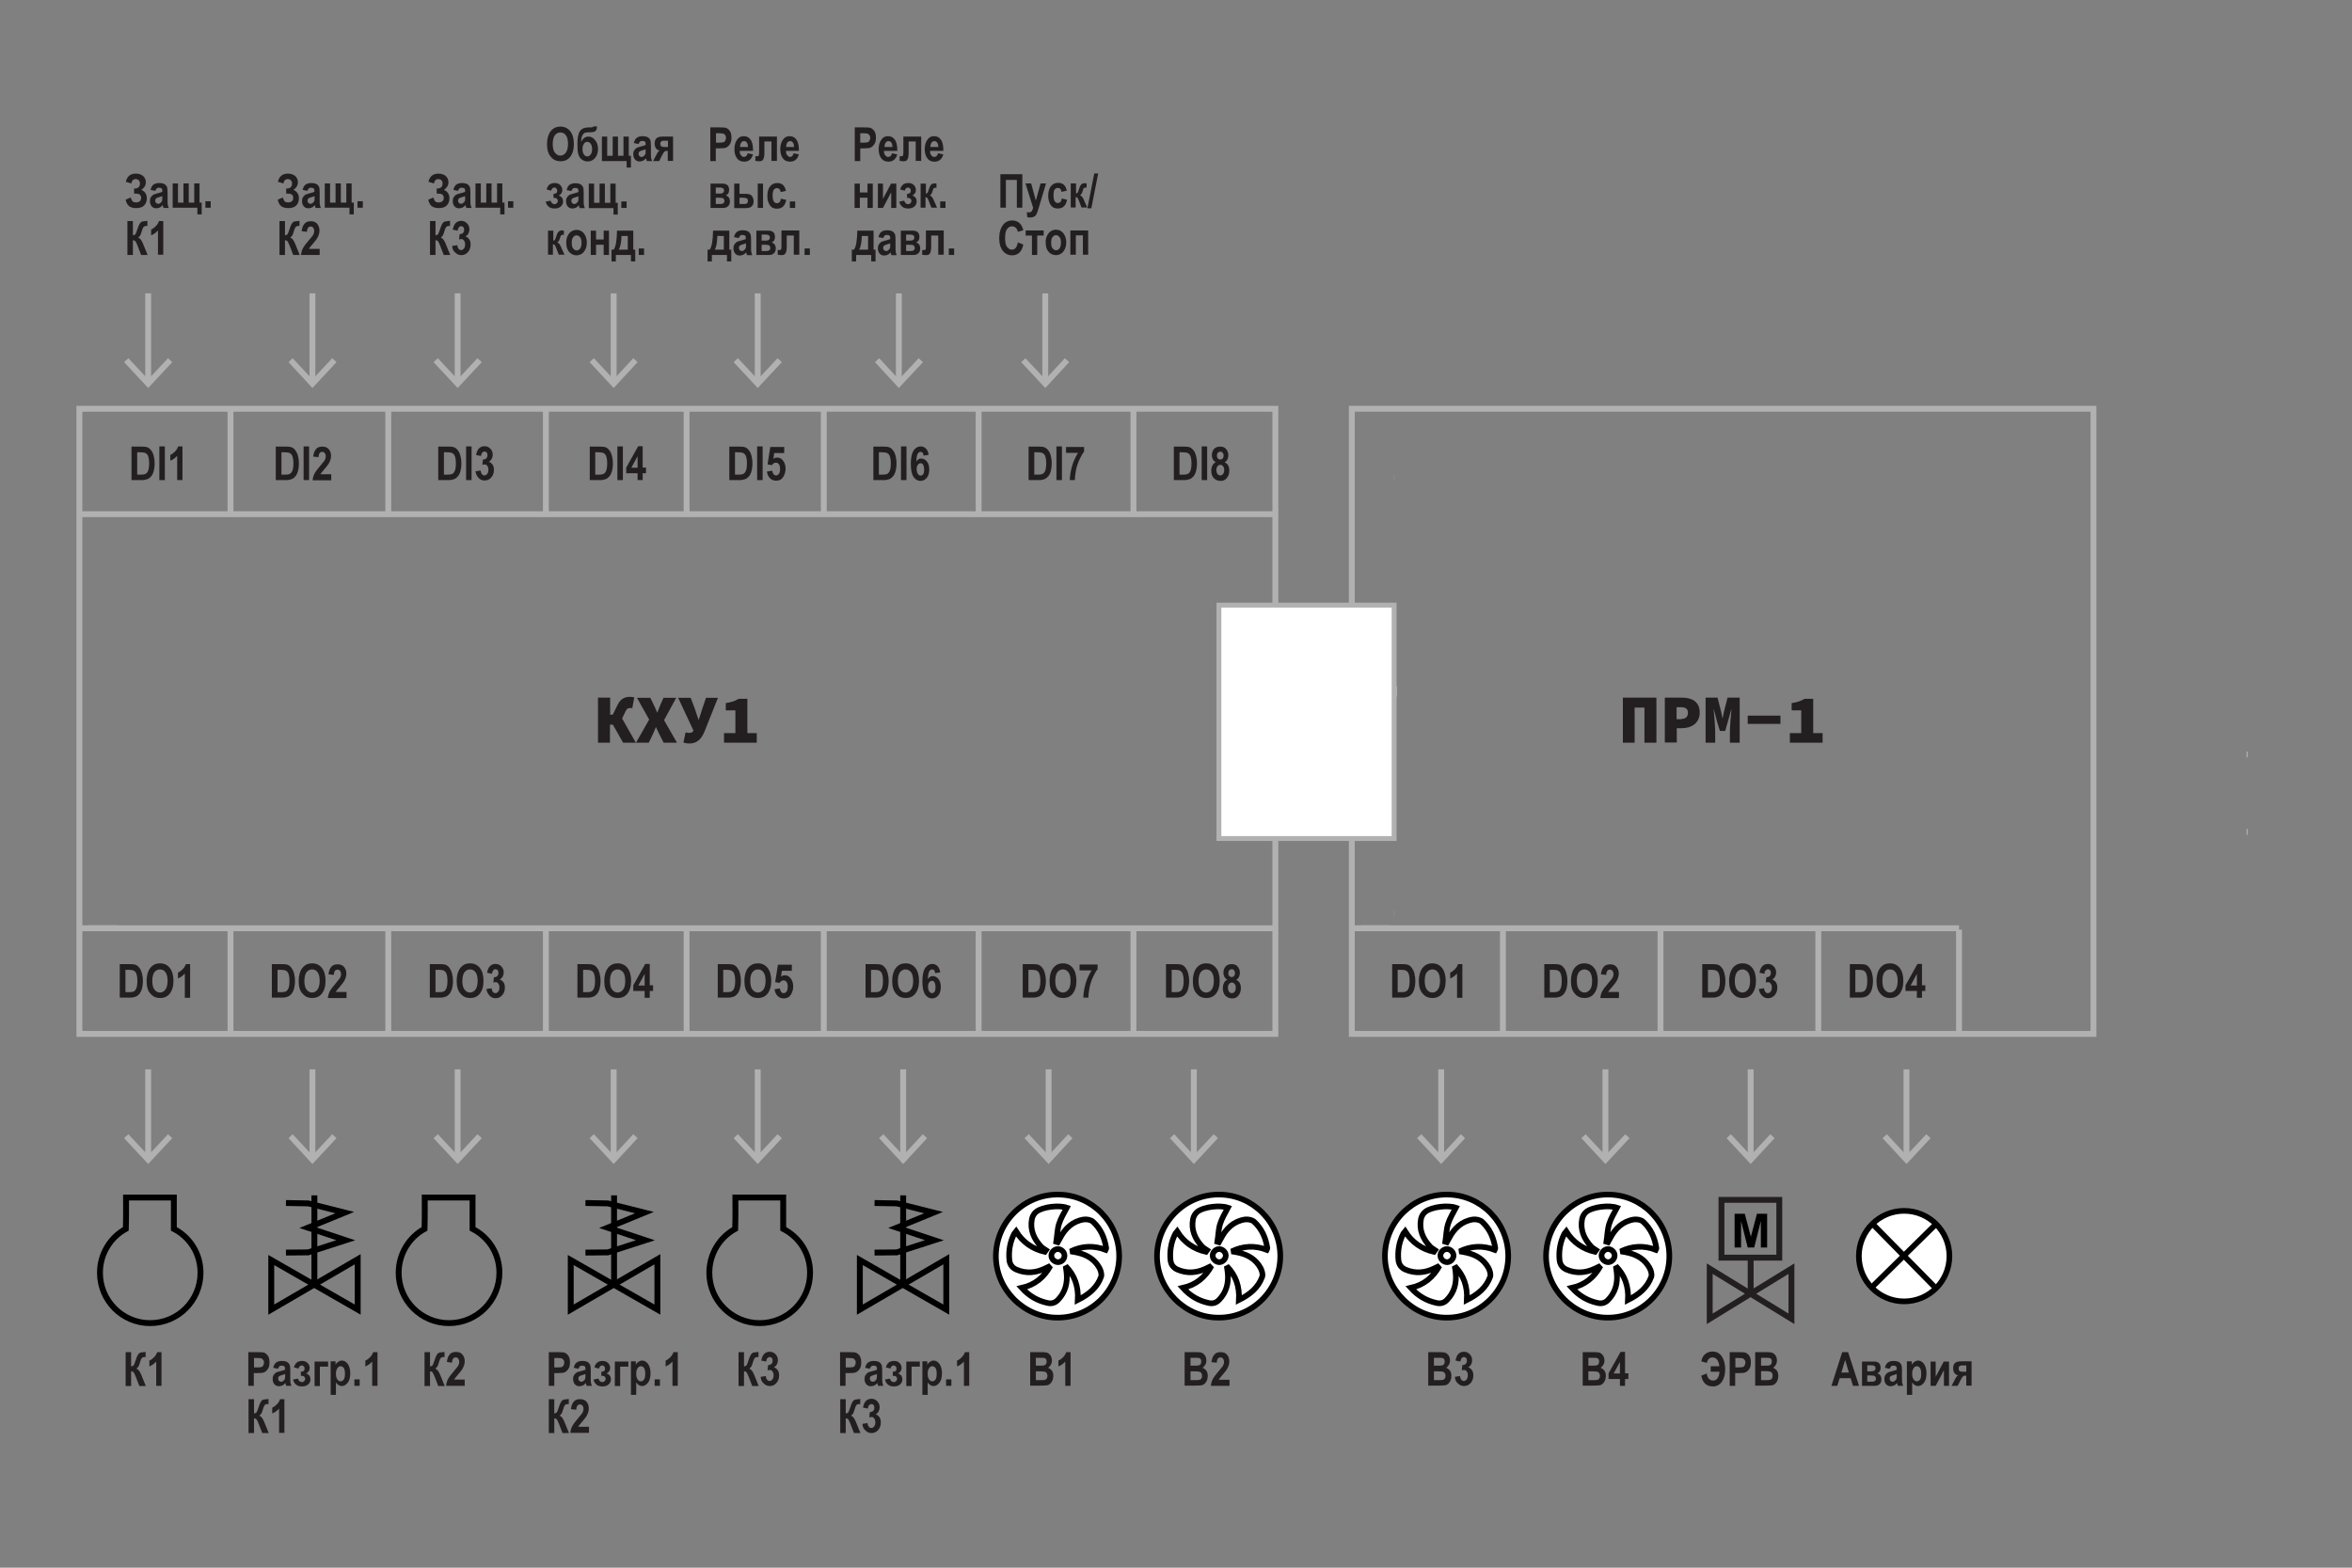 <?xml version="1.0" encoding="utf-8"?>
<!-- Generator: Adobe Illustrator 27.0.0, SVG Export Plug-In . SVG Version: 6.00 Build 0)  -->
<svg version="1.1" id="Слой_1" xmlns="http://www.w3.org/2000/svg" xmlns:xlink="http://www.w3.org/1999/xlink" x="0px" y="0px"
	 width="1200px" height="800px" viewBox="0 0 1200 800" style="enable-background:new 0 0 1200 800;" xml:space="preserve">
<rect x="0" y="0" width="1200" height="800" fill="#808080" stroke="none"/>
<style type="text/css">
	.st0{fill:#FFFFFF;stroke:#000000;stroke-width:3;stroke-miterlimit:10;}
	.st1{fill:#231F20;}
	.st2{fill:none;stroke:#B1B1B1;stroke-width:3;stroke-miterlimit:10;}
	.st3{fill-rule:evenodd;clip-rule:evenodd;fill:#FFFFFF;stroke:#B1B1B1;stroke-width:2.412;stroke-miterlimit:10;}
	.st4{fill:#B1B1B1;stroke:#FFFFFF;stroke-width:10;stroke-miterlimit:10;}
	.st5{fill:#FFFFFF;stroke:#000000;stroke-width:2.286;stroke-miterlimit:10;}
	.st6{fill:#1D1D1B;}
	.st7{fill:none;stroke:#E20613;stroke-width:6.962;stroke-linecap:round;stroke-linejoin:round;}
	.st8{fill-rule:evenodd;clip-rule:evenodd;fill:#1D1D1B;}
	.st9{fill:none;stroke:#1D1D1B;stroke-width:1.8;stroke-miterlimit:22.926;}
	.st10{fill-rule:evenodd;clip-rule:evenodd;fill:#FFFFFF;}
	.st11{fill:#FFFFFF;stroke:#000000;stroke-width:2.88;stroke-miterlimit:2;}
	.st12{fill:none;stroke:#000000;stroke-width:3;stroke-miterlimit:10;}
	.st13{fill:none;stroke:#000000;stroke-width:4;stroke-miterlimit:10;}
	.st14{fill:#FFFFFF;}
	.st15{fill:none;stroke:#000000;stroke-width:2.88;stroke-miterlimit:2;}
	.st16{fill:#B1B1B1;}
	.st17{fill-rule:evenodd;clip-rule:evenodd;fill:none;stroke:#B1B1B1;stroke-width:3;stroke-miterlimit:10;}
	.st18{fill:none;stroke:#000000;stroke-width:2.5;stroke-miterlimit:10;}
	.st19{fill:none;stroke:#000000;stroke-miterlimit:10;}
	.st20{fill:none;stroke:#000000;stroke-miterlimit:10;stroke-dasharray:15.15,10.1;}
	.st21{fill:none;stroke:#000000;stroke-miterlimit:10;stroke-dasharray:14.92,9.947;}
	.st22{fill:none;stroke:#000000;stroke-miterlimit:10;stroke-dasharray:14.822,9.88;}
	.st23{fill:none;stroke:#000000;stroke-miterlimit:10;stroke-dasharray:14.873,9.915;}
	.st24{fill:none;stroke:#000000;stroke-miterlimit:10;stroke-dasharray:13.973,9.315;}
	.st25{fill:none;}
	.st26{fill:none;stroke:#000000;stroke-width:5;stroke-miterlimit:10;}
	.st27{fill:#CCCCCC;}
	.st28{fill:none;stroke:#000000;stroke-miterlimit:10;stroke-dasharray:14.883,9.922;}
	.st29{fill:none;stroke:#000000;stroke-miterlimit:10;stroke-dasharray:14.821,9.881;}
	.st30{fill:none;stroke:#000000;stroke-miterlimit:10;stroke-dasharray:15.423,10.282;}
	.st31{fill:#FF0000;stroke:#000000;stroke-width:5;stroke-miterlimit:10;}
	.st32{fill:none;stroke:#000000;stroke-width:2;}
	.st33{fill:none;stroke:#000000;stroke-width:3.148;}
	.st34{fill:none;stroke:#000000;stroke-width:3.148;stroke-linecap:square;}
	.st35{fill:none;stroke:#000000;stroke-width:2.36;stroke-dasharray:24,12;}
	.st36{fill:none;stroke:#000000;stroke-width:2.36;}
	.st37{fill:none;stroke:#29ABE2;stroke-width:8;stroke-dasharray:48,12;}
	.st38{fill:none;stroke:#29ABE2;stroke-width:8;}
	.st39{fill:#1A171B;}
	.st40{fill:#606060;}
	.st41{fill:none;stroke:#000000;stroke-width:3;stroke-miterlimit:10;stroke-dasharray:8,4;}
	.st42{fill:#B3B3B3;}
	.st43{fill:none;stroke:#000000;stroke-width:3;}
	.st44{fill:none;stroke:#000000;stroke-dasharray:12,6;}
	.st45{fill:none;stroke:#000000;stroke-width:2.361;}
	.st46{fill:none;stroke:#000000;stroke-width:2.361;stroke-linecap:square;}
	.st47{fill:none;stroke:#000000;}
	.st48{fill:#9D9D9C;}
	.st49{fill:none;stroke:#000000;stroke-width:1.5;}
	.st50{fill:none;stroke:#808080;stroke-width:1.5;}
	.st51{fill:#808080;}
	.st52{fill:#646363;}
	.st53{fill:none;stroke:#000000;stroke-width:4.482;stroke-miterlimit:10;}
	.st54{fill:#FFFFFF;stroke:#B1B1B1;stroke-width:3;stroke-miterlimit:10;}
	.st55{fill:#FFFFFF;stroke:#FFFFFF;stroke-miterlimit:10;}
	.st56{fill:#1D1D1B;stroke:#FFFFFF;stroke-miterlimit:10;}
	.st57{fill:#C6C6C5;}
	.st58{fill:#6F6F6E;stroke:#FFFFFF;stroke-width:5.083;stroke-miterlimit:10;}
	.st59{fill:#ECECEC;stroke:#FFFFFF;stroke-width:6.772;stroke-miterlimit:10;}
	.st60{fill:none;stroke:#1D1D1B;stroke-width:1.783;stroke-miterlimit:10;}
	.st61{fill:none;stroke:#E2A962;stroke-width:3.904;stroke-miterlimit:10;}
	.st62{fill:none;stroke:#67676B;stroke-width:2.603;stroke-miterlimit:10;}
	.st63{fill:none;stroke:#67676B;stroke-width:2.607;stroke-miterlimit:10;}
	.st64{fill:#67676B;}
	.st65{fill:#7F7F83;}
	.st66{fill:#E2A962;}
	.st67{fill:#00A4E8;}
	.st68{fill:#D8D9DB;stroke:#FFFFFF;stroke-width:0.369;stroke-miterlimit:10;}
	.st69{fill:none;stroke:#FFFFFF;stroke-width:1.301;stroke-miterlimit:10;}
	.st70{fill:#6CB3B1;}
	.st71{fill-rule:evenodd;clip-rule:evenodd;fill:#67676B;}
	.st72{clip-path:url(#SVGID_00000166642988305561249600000011282036391256178077_);fill:#67676B;}
	.st73{clip-path:url(#SVGID_00000003809384301236206140000003066868331189441977_);fill:#67676B;}
	.st74{fill:#008F86;}
	.st75{fill:#E2E4E5;}
	.st76{fill:#67676B;stroke:#FFFFFF;stroke-width:2.609;stroke-miterlimit:10;}
	.st77{fill:none;stroke:#FFFFFF;stroke-width:3.477;stroke-miterlimit:10;}
	.st78{fill:#F6F7F7;}
	.st79{fill:#D8D9DB;stroke:#FFFFFF;stroke-width:1.301;stroke-miterlimit:10;}
	.st80{fill:#67676B;stroke:#FFFFFF;stroke-width:0.922;stroke-miterlimit:10;}
	.st81{fill:none;stroke:#B1B1B1;stroke-width:1.5;stroke-miterlimit:10;}
	.st82{fill:#B1B1B1;stroke:#FFFFFF;stroke-miterlimit:10;}
	.st83{fill:#FFFFFF;stroke:#1D1D1B;stroke-miterlimit:10;}
	.st84{fill:#2B2422;}
	.st85{clip-path:url(#SVGID_00000008853957939026174050000017310937613166186672_);fill:#67676B;}
	.st86{clip-path:url(#SVGID_00000017505119323587995740000010987598195068705163_);fill:#67676B;}
	.st87{fill:none;stroke:#B1B1B1;stroke-miterlimit:10;}
	.st88{fill-rule:evenodd;clip-rule:evenodd;fill:none;stroke:#B1B1B1;stroke-width:1.5;stroke-miterlimit:10;}
	
		.st89{clip-path:url(#SVGID_00000142887195272214421920000009872959401547471006_);fill:none;stroke:#B1B1B1;stroke-width:1.5;stroke-miterlimit:10;}
	
		.st90{clip-path:url(#SVGID_00000134211265178369384650000015495617093309960373_);fill:none;stroke:#B1B1B1;stroke-width:1.5;stroke-miterlimit:10;}
	.st91{fill:none;stroke:#1D1D1B;stroke-width:3;stroke-miterlimit:10;}
	.st92{fill:#111224;}
	.st93{fill:#7A7A7A;}
	.st94{fill:#ADADAD;}
	.st95{fill:#303032;}
	.st96{fill:#060606;}
	.st97{fill:#3F4334;}
	.st98{fill:#0A0442;}
	.st99{stroke:#FFFFFF;stroke-miterlimit:10;}
	.st100{fill:#B1B1B1;stroke:#FFFFFF;stroke-width:1.704;stroke-miterlimit:10;}
	.st101{fill:none;stroke:#B1B1B1;stroke-width:2.556;stroke-miterlimit:10;}
	.st102{fill:none;stroke:#1D1D1B;stroke-width:2;stroke-miterlimit:10;}
	.st103{fill:none;stroke:#231F20;stroke-width:3;stroke-linecap:round;stroke-miterlimit:10;}
	.st104{fill:#FFFFFF;stroke:#B1B1B1;stroke-width:2.493;stroke-miterlimit:10;}
	.st105{fill:#FFFFFF;stroke:#FFFFFF;stroke-width:1.518;stroke-miterlimit:10;}
	.st106{fill:#1D1D1B;stroke:#FFFFFF;stroke-width:3;stroke-miterlimit:10;}
	.st107{fill:#FFFFFF;stroke:#FFFFFF;stroke-width:2.5;stroke-miterlimit:10;}
	.st108{fill:#1D1D1B;stroke:#FFFFFF;stroke-width:2.5;stroke-miterlimit:10;}
	.st109{fill:#1D1D1B;stroke:#FFFFFF;stroke-width:1.518;stroke-miterlimit:10;}
	.st110{fill:none;stroke:#F9AA6A;stroke-width:7.738;stroke-miterlimit:10;}
	.st111{fill:#D0D2D3;stroke:#FFFFFF;stroke-width:1.72;stroke-miterlimit:10;}
	.st112{fill:none;stroke:#FFFFFF;stroke-width:1.72;stroke-miterlimit:10;}
	.st113{fill:#6D6E70;stroke:#FFFFFF;stroke-width:1.72;stroke-miterlimit:10;}
	.st114{fill:#00B8B5;}
	.st115{fill:#6D6E70;}
	.st116{fill:#F9AA6A;}
	.st117{fill:#666666;}
	.st118{fill:#CCCCCC;stroke:#FFFFFF;stroke-width:2.499;stroke-miterlimit:10;}
	.st119{fill:#6D6E70;stroke:#FFFFFF;stroke-width:1.771;stroke-miterlimit:10;}
</style>
<g>
	<g>
		<path class="st1" d="M305.2,356h6.1v8.7h5l8.1,14.3h-6.5l-5.2-9.2h-1.5v9.2h-6.1V356z M312.1,365.8l3-6.1c1.5-3.1,3.6-4.1,6.4-4.1
			c0.7,0,1.6,0.1,2.1,0.4l-1,5.4c-0.4-0.1-0.8-0.1-1.1-0.1c-1.1,0-1.8,0.4-2.4,1.8l-1.9,4L312.1,365.8z"/>
		<path class="st1" d="M331.2,367.2l-6.2-11.1h6.8l1.8,3.7c0.5,1.1,1.1,2.3,1.7,3.8h0.1c0.5-1.5,1.1-2.8,1.5-3.8l1.6-3.7h6.5
			l-6.2,11.4l6.6,11.5h-6.8l-2.1-4.1c-0.6-1.2-1.2-2.4-1.8-3.8h-0.1c-0.5,1.4-1.1,2.6-1.6,3.8l-2,4.1h-6.5L331.2,367.2z"/>
		<path class="st1" d="M348.7,378.9l1.1-5.2c0.4,0.1,0.8,0.3,1.8,0.3c0.8,0,1.6-0.2,1.9-0.7l0.3-0.5l-7.8-16.7h6.4l2,5.3l2,5.9h0.1
			l1.9-5.9l1.8-5.3h6.1l-6.9,17.3c-1.5,3.7-3.8,6-7.6,6C350.5,379.4,349.4,379.2,348.7,378.9z"/>
		<path class="st1" d="M369.3,374.1h5.9v-11.6h-4.9v-3.7c3.2-0.5,4.7-1.1,6.6-2.2h4.4v17.5h4.8v4.9h-16.7V374.1z"/>
	</g>
	<rect x="40.5" y="208.6" class="st2" width="610.2" height="319"/>
	<g>
		<path class="st1" d="M67.1,227.9h5.2c1.3,0,2.3,0.1,3,0.4s1.3,0.8,1.8,1.5c0.6,0.7,1,1.6,1.3,2.7c0.3,1.1,0.5,2.5,0.5,4.1
			c0,1.5-0.2,2.8-0.5,3.9c-0.3,1.1-0.8,2-1.3,2.6c-0.5,0.6-1.1,1.1-1.9,1.4s-1.7,0.5-2.8,0.5h-5.3V227.9z M70,230.8v11.4h2.1
			c0.9,0,1.6-0.1,2-0.3s0.7-0.4,1-0.8s0.5-0.9,0.7-1.6c0.2-0.8,0.3-1.7,0.3-3c0-1.3-0.1-2.3-0.3-3s-0.4-1.3-0.8-1.7
			c-0.4-0.4-0.8-0.7-1.4-0.8c-0.4-0.1-1.2-0.2-2.3-0.2H70z"/>
		<path class="st1" d="M81.3,245v-17.2h2.8V245H81.3z"/>
		<path class="st1" d="M93.1,245h-2.7v-12.4c-1,1.1-2.2,2-3.5,2.5v-3c0.8-0.3,1.5-0.8,2.3-1.6c0.8-0.8,1.4-1.7,1.7-2.7h2.2V245z"/>
	</g>
	<g>
		<path class="st1" d="M140.7,227.9h5.2c1.3,0,2.3,0.1,3,0.4c0.7,0.3,1.3,0.8,1.8,1.5s1,1.6,1.3,2.7c0.3,1.1,0.5,2.5,0.5,4.1
			c0,1.5-0.2,2.8-0.5,3.9c-0.3,1.1-0.8,2-1.3,2.6s-1.1,1.1-1.9,1.4c-0.7,0.3-1.7,0.5-2.8,0.5h-5.3V227.9z M143.6,230.8v11.4h2.1
			c0.9,0,1.6-0.1,2-0.3s0.7-0.4,1-0.8s0.5-0.9,0.7-1.6c0.2-0.8,0.3-1.7,0.3-3c0-1.3-0.1-2.3-0.3-3s-0.4-1.3-0.8-1.7
			c-0.4-0.4-0.8-0.7-1.4-0.8c-0.4-0.1-1.2-0.2-2.3-0.2H143.6z"/>
		<path class="st1" d="M154.9,245v-17.2h2.8V245H154.9z"/>
		<path class="st1" d="M169,242v3.1h-9.5c0.1-1.2,0.4-2.3,0.9-3.3c0.5-1,1.5-2.4,3-4.1c1.2-1.4,1.9-2.3,2.2-2.7
			c0.4-0.7,0.6-1.4,0.6-2.1c0-0.7-0.2-1.3-0.5-1.7c-0.3-0.4-0.8-0.6-1.3-0.6c-1.2,0-1.8,0.9-1.9,2.7l-2.7-0.3c0.2-1.8,0.7-3,1.5-3.9
			s1.9-1.2,3.2-1.2c1.5,0,2.6,0.5,3.3,1.4c0.8,1,1.1,2.1,1.1,3.3c0,0.7-0.1,1.4-0.3,2c-0.2,0.7-0.5,1.3-0.9,2
			c-0.4,0.7-1.1,1.5-2,2.6c-0.9,1-1.4,1.6-1.6,1.9c-0.2,0.3-0.4,0.6-0.6,0.9H169z"/>
	</g>
	<g>
		<path class="st1" d="M223.6,227.9h5.2c1.3,0,2.3,0.1,3,0.4s1.3,0.8,1.8,1.5c0.6,0.7,1,1.6,1.3,2.7c0.3,1.1,0.5,2.5,0.5,4.1
			c0,1.5-0.2,2.8-0.5,3.9c-0.3,1.1-0.8,2-1.3,2.6c-0.5,0.6-1.1,1.1-1.9,1.4s-1.7,0.5-2.8,0.5h-5.3V227.9z M226.5,230.8v11.4h2.1
			c0.9,0,1.6-0.1,2-0.3s0.7-0.4,1-0.8s0.5-0.9,0.7-1.6c0.2-0.8,0.3-1.7,0.3-3c0-1.3-0.1-2.3-0.3-3s-0.4-1.3-0.8-1.7
			c-0.4-0.4-0.8-0.7-1.4-0.8c-0.4-0.1-1.2-0.2-2.3-0.2H226.5z"/>
		<path class="st1" d="M237.8,245v-17.2h2.8V245H237.8z"/>
		<path class="st1" d="M242.6,240.5l2.6-0.4c0.1,0.8,0.3,1.4,0.7,1.9s0.8,0.6,1.3,0.6c0.6,0,1-0.3,1.4-0.8c0.4-0.5,0.6-1.2,0.6-2.1
			c0-0.8-0.2-1.5-0.6-2s-0.8-0.7-1.3-0.7c-0.3,0-0.8,0.1-1.2,0.2l0.3-2.7c0.7,0,1.3-0.2,1.7-0.6c0.4-0.4,0.6-0.9,0.6-1.6
			c0-0.6-0.1-1.1-0.4-1.4s-0.7-0.5-1.1-0.5c-0.5,0-0.8,0.2-1.2,0.6c-0.3,0.4-0.5,1-0.6,1.7l-2.5-0.5c0.3-1.6,0.8-2.7,1.5-3.4
			s1.7-1.1,2.8-1.1c1.3,0,2.3,0.5,3.1,1.4c0.8,0.9,1.1,1.9,1.1,3c0,0.7-0.2,1.4-0.5,2s-0.8,1.1-1.5,1.6c0.8,0.2,1.4,0.7,1.9,1.4
			s0.7,1.6,0.7,2.7c0,1.6-0.5,2.9-1.4,3.9c-0.9,1-2,1.5-3.3,1.5c-1.2,0-2.3-0.4-3.1-1.3S242.8,242,242.6,240.5z"/>
	</g>
	<g>
		<path class="st1" d="M300.9,227.9h5.2c1.3,0,2.3,0.1,3,0.4c0.7,0.3,1.3,0.8,1.8,1.5c0.6,0.7,1,1.6,1.3,2.7s0.5,2.5,0.5,4.1
			c0,1.5-0.2,2.8-0.5,3.9s-0.8,2-1.3,2.6c-0.5,0.6-1.1,1.1-1.9,1.4c-0.7,0.3-1.7,0.5-2.8,0.5h-5.3V227.9z M303.7,230.8v11.4h2.1
			c0.9,0,1.6-0.1,2-0.3s0.7-0.4,1-0.8s0.5-0.9,0.7-1.6c0.2-0.8,0.3-1.7,0.3-3c0-1.3-0.1-2.3-0.3-3s-0.4-1.3-0.8-1.7
			c-0.4-0.4-0.8-0.7-1.4-0.8c-0.4-0.1-1.2-0.2-2.3-0.2H303.7z"/>
		<path class="st1" d="M315,245v-17.2h2.8V245H315z"/>
		<path class="st1" d="M325.3,245v-3.5h-5.8v-2.9l6.1-10.9h2.3v10.9h1.7v2.9h-1.7v3.5H325.3z M325.3,238.7v-5.9l-3.2,5.9H325.3z"/>
	</g>
	<g>
		<path class="st1" d="M372.1,227.9h5.2c1.3,0,2.3,0.1,3,0.4s1.3,0.8,1.8,1.5c0.6,0.7,1,1.6,1.3,2.7c0.3,1.1,0.5,2.5,0.5,4.1
			c0,1.5-0.2,2.8-0.5,3.9c-0.3,1.1-0.8,2-1.3,2.6c-0.5,0.6-1.1,1.1-1.9,1.4s-1.7,0.5-2.8,0.5h-5.3V227.9z M375,230.8v11.4h2.1
			c0.9,0,1.6-0.1,2-0.3s0.7-0.4,1-0.8s0.5-0.9,0.7-1.6c0.2-0.8,0.3-1.7,0.3-3c0-1.3-0.1-2.3-0.3-3s-0.4-1.3-0.8-1.7
			c-0.4-0.4-0.8-0.7-1.4-0.8c-0.4-0.1-1.2-0.2-2.3-0.2H375z"/>
		<path class="st1" d="M386.3,245v-17.2h2.8V245H386.3z"/>
		<path class="st1" d="M391.3,240.6l2.7-0.4c0.1,0.8,0.3,1.3,0.7,1.8s0.8,0.6,1.3,0.6c0.6,0,1-0.3,1.4-0.8s0.6-1.4,0.6-2.5
			c0-1.1-0.2-1.9-0.6-2.4c-0.4-0.5-0.9-0.8-1.5-0.8c-0.8,0-1.5,0.4-2.1,1.3l-2.2-0.4l1.4-8.9h7.1v3.1H395l-0.4,2.9
			c0.6-0.4,1.2-0.6,1.9-0.6c1.1,0,2.1,0.4,2.8,1.3c1,1.1,1.5,2.6,1.5,4.4c0,1.5-0.4,2.9-1.2,4.2s-2,1.9-3.6,1.9
			c-1.2,0-2.3-0.4-3.1-1.2S391.4,242.1,391.3,240.6z"/>
	</g>
	<g>
		<path class="st1" d="M445.6,227.9h5.2c1.3,0,2.3,0.1,3,0.4c0.7,0.3,1.3,0.8,1.8,1.5c0.6,0.7,1,1.6,1.3,2.7s0.5,2.5,0.5,4.1
			c0,1.5-0.2,2.8-0.5,3.9s-0.8,2-1.3,2.6c-0.5,0.6-1.1,1.1-1.9,1.4c-0.7,0.3-1.7,0.5-2.8,0.5h-5.3V227.9z M448.4,230.8v11.4h2.1
			c0.9,0,1.6-0.1,2-0.3s0.7-0.4,1-0.8s0.5-0.9,0.7-1.6c0.2-0.8,0.3-1.7,0.3-3c0-1.3-0.1-2.3-0.3-3s-0.4-1.3-0.8-1.7
			c-0.4-0.4-0.8-0.7-1.4-0.8c-0.4-0.1-1.2-0.2-2.3-0.2H448.4z"/>
		<path class="st1" d="M459.7,245v-17.2h2.8V245H459.7z"/>
		<path class="st1" d="M473.8,232.1l-2.6,0.4c-0.1-1.3-0.6-1.9-1.5-1.9c-0.6,0-1.1,0.3-1.5,1s-0.6,1.9-0.7,3.9
			c0.3-0.5,0.7-0.8,1.1-1.1s0.9-0.4,1.4-0.4c1.1,0,2.1,0.5,2.9,1.5c0.8,1,1.2,2.4,1.2,4.1c0,1.8-0.4,3.2-1.3,4.3
			c-0.9,1-1.9,1.5-3.2,1.5c-1.4,0-2.6-0.7-3.5-2c-0.9-1.3-1.4-3.6-1.4-6.7c0-3.1,0.5-5.4,1.4-6.8c1-1.4,2.2-2.1,3.7-2.1
			c1,0,1.9,0.4,2.6,1.1S473.6,230.6,473.8,232.1z M467.7,239.3c0,1.1,0.2,1.9,0.6,2.5c0.4,0.6,0.9,0.9,1.4,0.9
			c0.5,0,0.9-0.2,1.3-0.7s0.5-1.3,0.5-2.3c0-1.1-0.2-1.9-0.5-2.5s-0.8-0.8-1.3-0.8c-0.5,0-1,0.2-1.3,0.7
			C467.9,237.5,467.7,238.3,467.7,239.3z"/>
	</g>
	<g>
		<path class="st1" d="M524.8,227.9h5.2c1.3,0,2.3,0.1,3,0.4c0.7,0.3,1.3,0.8,1.8,1.5c0.6,0.7,1,1.6,1.3,2.7s0.5,2.5,0.5,4.1
			c0,1.5-0.2,2.8-0.5,3.9s-0.8,2-1.3,2.6c-0.5,0.6-1.1,1.1-1.9,1.4c-0.7,0.3-1.7,0.5-2.8,0.5h-5.3V227.9z M527.7,230.8v11.4h2.1
			c0.9,0,1.6-0.1,2-0.3s0.7-0.4,1-0.8s0.5-0.9,0.7-1.6c0.2-0.8,0.3-1.7,0.3-3c0-1.3-0.1-2.3-0.3-3s-0.4-1.3-0.8-1.7
			c-0.4-0.4-0.8-0.7-1.4-0.8c-0.4-0.1-1.2-0.2-2.3-0.2H527.7z"/>
		<path class="st1" d="M539,245v-17.2h2.8V245H539z"/>
		<path class="st1" d="M543.9,231.2v-3.1h9.2v2.4c-0.8,0.9-1.5,2.2-2.3,3.9s-1.4,3.5-1.8,5.4s-0.6,3.7-0.6,5.2h-2.6
			c0.1-2.4,0.5-4.9,1.2-7.3s1.8-4.6,3-6.6H543.9z"/>
	</g>
	<g>
		<path class="st1" d="M598.9,227.9h5.2c1.3,0,2.3,0.1,3,0.4s1.3,0.8,1.8,1.5c0.6,0.7,1,1.6,1.3,2.7c0.3,1.1,0.5,2.5,0.5,4.1
			c0,1.5-0.2,2.8-0.5,3.9c-0.3,1.1-0.8,2-1.3,2.6c-0.5,0.6-1.1,1.1-1.9,1.4s-1.7,0.5-2.8,0.5h-5.3V227.9z M601.8,230.8v11.4h2.1
			c0.9,0,1.6-0.1,2-0.3s0.7-0.4,1-0.8s0.5-0.9,0.7-1.6c0.2-0.8,0.3-1.7,0.3-3c0-1.3-0.1-2.3-0.3-3s-0.4-1.3-0.8-1.7
			c-0.4-0.4-0.8-0.7-1.4-0.8c-0.4-0.1-1.2-0.2-2.3-0.2H601.8z"/>
		<path class="st1" d="M613.1,245v-17.2h2.8V245H613.1z"/>
		<path class="st1" d="M620.3,235.8c-0.7-0.3-1.2-0.8-1.5-1.4c-0.3-0.6-0.5-1.3-0.5-2.1c0-1.3,0.4-2.4,1.1-3.2s1.8-1.2,3.1-1.2
			c1.4,0,2.4,0.4,3.1,1.3s1.1,1.9,1.1,3.1c0,0.8-0.2,1.6-0.5,2.2c-0.3,0.6-0.8,1.1-1.4,1.4c0.8,0.4,1.4,0.9,1.8,1.6
			c0.4,0.7,0.6,1.6,0.6,2.6c0,1.1-0.2,2-0.6,2.8c-0.4,0.8-0.9,1.4-1.6,1.9s-1.5,0.6-2.3,0.6c-1.4,0-2.5-0.5-3.4-1.4
			c-0.9-0.9-1.3-2.2-1.3-3.8c0-1,0.2-1.9,0.6-2.7C619,236.7,619.6,236.2,620.3,235.8z M620.6,239.8c0,0.9,0.2,1.6,0.6,2.1
			c0.4,0.5,0.9,0.7,1.4,0.7s1-0.2,1.4-0.7c0.4-0.5,0.6-1.2,0.6-2.1c0-0.8-0.2-1.5-0.6-1.9c-0.4-0.5-0.8-0.7-1.4-0.7
			c-0.5,0-1,0.2-1.4,0.7S620.6,239,620.6,239.8z M620.9,232.5c0,0.7,0.2,1.2,0.5,1.5s0.7,0.5,1.2,0.5c0.5,0,0.9-0.2,1.2-0.5
			s0.5-0.9,0.5-1.5c0-0.6-0.2-1.1-0.5-1.5s-0.7-0.5-1.2-0.5c-0.5,0-0.9,0.2-1.2,0.5S620.9,231.8,620.9,232.5z"/>
	</g>
	<g>
		<path class="st1" d="M61.1,492h5.2c1.3,0,2.3,0.1,3,0.4s1.3,0.8,1.8,1.5c0.6,0.7,1,1.6,1.3,2.7c0.3,1.1,0.5,2.5,0.5,4.1
			c0,1.5-0.2,2.8-0.5,3.9c-0.3,1.1-0.8,2-1.3,2.6c-0.5,0.6-1.1,1.1-1.9,1.4s-1.7,0.5-2.8,0.5h-5.3V492z M64,494.9v11.4h2.1
			c0.9,0,1.6-0.1,2-0.3s0.7-0.4,1-0.8s0.5-0.9,0.7-1.6c0.2-0.8,0.3-1.7,0.3-3c0-1.3-0.1-2.3-0.3-3s-0.4-1.3-0.8-1.7
			c-0.4-0.4-0.8-0.7-1.4-0.8c-0.4-0.1-1.2-0.2-2.3-0.2H64z"/>
		<path class="st1" d="M74.8,500.7c0-2,0.3-3.7,0.9-5.1s1.4-2.3,2.4-3s2.2-1,3.6-1c2,0,3.7,0.8,4.9,2.3s1.9,3.7,1.9,6.6
			c0,2.9-0.7,5.1-2,6.7c-1.2,1.4-2.8,2.1-4.8,2.1c-2,0-3.6-0.7-4.8-2.1C75.4,505.8,74.8,503.5,74.8,500.7z M77.7,500.6
			c0,2,0.4,3.5,1.1,4.4s1.7,1.5,2.8,1.5c1.1,0,2-0.5,2.8-1.5c0.7-1,1.1-2.5,1.1-4.5c0-2-0.4-3.5-1.1-4.4c-0.7-1-1.7-1.4-2.8-1.4
			s-2.1,0.5-2.8,1.4S77.7,498.6,77.7,500.6z"/>
		<path class="st1" d="M97,509.2h-2.7v-12.4c-1,1.1-2.2,2-3.5,2.5v-3c0.8-0.3,1.5-0.8,2.3-1.6c0.8-0.8,1.4-1.7,1.7-2.7H97V509.2z"/>
	</g>
	<g>
		<path class="st1" d="M138.7,492h5.2c1.3,0,2.3,0.1,3,0.4c0.7,0.3,1.3,0.8,1.8,1.5s1,1.6,1.3,2.7c0.3,1.1,0.5,2.5,0.5,4.1
			c0,1.5-0.2,2.8-0.5,3.9c-0.3,1.1-0.8,2-1.3,2.6s-1.1,1.1-1.9,1.4c-0.7,0.3-1.7,0.5-2.8,0.5h-5.3V492z M141.6,494.9v11.4h2.1
			c0.9,0,1.6-0.1,2-0.3s0.7-0.4,1-0.8s0.5-0.9,0.7-1.6c0.2-0.8,0.3-1.7,0.3-3c0-1.3-0.1-2.3-0.3-3s-0.4-1.3-0.8-1.7
			c-0.4-0.4-0.8-0.7-1.4-0.8c-0.4-0.1-1.2-0.2-2.3-0.2H141.6z"/>
		<path class="st1" d="M152.4,500.7c0-2,0.3-3.7,0.9-5.1s1.4-2.3,2.4-3s2.2-1,3.6-1c2,0,3.7,0.8,4.9,2.3s1.9,3.7,1.9,6.6
			c0,2.9-0.7,5.1-2,6.7c-1.2,1.4-2.8,2.1-4.8,2.1c-2,0-3.6-0.7-4.8-2.1C153,505.8,152.4,503.5,152.4,500.7z M155.3,500.6
			c0,2,0.4,3.5,1.1,4.4c0.8,1,1.7,1.5,2.8,1.5c1.1,0,2-0.5,2.8-1.5c0.7-1,1.1-2.5,1.1-4.5c0-2-0.4-3.5-1.1-4.4
			c-0.7-1-1.7-1.4-2.8-1.4s-2.1,0.5-2.8,1.4C155.7,497.1,155.3,498.6,155.3,500.6z"/>
		<path class="st1" d="M176.8,506.2v3.1h-9.5c0.1-1.2,0.4-2.3,0.9-3.3c0.5-1,1.5-2.4,3-4.1c1.2-1.4,1.9-2.3,2.2-2.7
			c0.4-0.7,0.6-1.4,0.6-2.1c0-0.7-0.2-1.3-0.5-1.7c-0.3-0.4-0.8-0.6-1.3-0.6c-1.2,0-1.8,0.9-1.9,2.7l-2.7-0.3c0.2-1.8,0.7-3,1.5-3.9
			s1.9-1.2,3.2-1.2c1.5,0,2.6,0.5,3.3,1.4c0.8,1,1.1,2.1,1.1,3.3c0,0.7-0.1,1.4-0.3,2c-0.2,0.7-0.5,1.3-0.9,2
			c-0.4,0.7-1.1,1.5-2,2.6c-0.9,1-1.4,1.6-1.6,1.9c-0.2,0.3-0.4,0.6-0.6,0.9H176.8z"/>
	</g>
	<g>
		<path class="st1" d="M219.3,492h5.2c1.3,0,2.3,0.1,3,0.4c0.7,0.3,1.3,0.8,1.8,1.5s1,1.6,1.3,2.7c0.3,1.1,0.5,2.5,0.5,4.1
			c0,1.5-0.2,2.8-0.5,3.9c-0.3,1.1-0.8,2-1.3,2.6s-1.1,1.1-1.9,1.4c-0.7,0.3-1.7,0.5-2.8,0.5h-5.3V492z M222.2,494.9v11.4h2.1
			c0.9,0,1.6-0.1,2-0.3s0.7-0.4,1-0.8s0.5-0.9,0.7-1.6c0.2-0.8,0.3-1.7,0.3-3c0-1.3-0.1-2.3-0.3-3s-0.4-1.3-0.8-1.7
			c-0.4-0.4-0.8-0.7-1.4-0.8c-0.4-0.1-1.2-0.2-2.3-0.2H222.2z"/>
		<path class="st1" d="M233,500.7c0-2,0.3-3.7,0.9-5.1s1.4-2.3,2.4-3s2.2-1,3.6-1c2,0,3.7,0.8,4.9,2.3s1.9,3.7,1.9,6.6
			c0,2.9-0.7,5.1-2,6.7c-1.2,1.4-2.8,2.1-4.8,2.1c-2,0-3.6-0.7-4.8-2.1C233.7,505.8,233,503.5,233,500.7z M235.9,500.6
			c0,2,0.4,3.5,1.1,4.4c0.8,1,1.7,1.5,2.8,1.5c1.1,0,2-0.5,2.8-1.5c0.7-1,1.1-2.5,1.1-4.5c0-2-0.4-3.5-1.1-4.4
			c-0.7-1-1.7-1.4-2.8-1.4s-2.1,0.5-2.8,1.4C236.3,497.1,235.9,498.6,235.9,500.6z"/>
		<path class="st1" d="M248.2,504.7l2.6-0.4c0.1,0.8,0.3,1.4,0.7,1.9s0.8,0.6,1.3,0.6c0.6,0,1-0.3,1.4-0.8c0.4-0.5,0.6-1.2,0.6-2.1
			c0-0.8-0.2-1.5-0.6-2c-0.4-0.5-0.8-0.7-1.3-0.7c-0.3,0-0.8,0.1-1.2,0.2l0.3-2.7c0.7,0,1.3-0.2,1.7-0.6c0.4-0.4,0.6-0.9,0.6-1.6
			c0-0.6-0.1-1.1-0.4-1.4s-0.7-0.5-1.1-0.5c-0.5,0-0.8,0.2-1.2,0.6c-0.3,0.4-0.5,1-0.6,1.7l-2.5-0.5c0.3-1.6,0.8-2.7,1.5-3.4
			s1.7-1.1,2.8-1.1c1.3,0,2.3,0.5,3.1,1.4c0.8,0.9,1.1,1.9,1.1,3c0,0.7-0.2,1.4-0.5,2s-0.8,1.1-1.5,1.6c0.8,0.2,1.4,0.7,1.9,1.4
			s0.7,1.6,0.7,2.7c0,1.6-0.5,2.9-1.4,3.9c-0.9,1-2,1.5-3.3,1.5c-1.2,0-2.3-0.4-3.1-1.3S248.3,506.2,248.2,504.7z"/>
	</g>
	<g>
		<path class="st1" d="M294.6,492h5.2c1.3,0,2.3,0.1,3,0.4c0.7,0.3,1.3,0.8,1.8,1.5c0.6,0.7,1,1.6,1.3,2.7s0.5,2.5,0.5,4.1
			c0,1.5-0.2,2.8-0.5,3.9s-0.8,2-1.3,2.6c-0.5,0.6-1.1,1.1-1.9,1.4c-0.7,0.3-1.7,0.5-2.8,0.5h-5.3V492z M297.5,494.9v11.4h2.1
			c0.9,0,1.6-0.1,2-0.3s0.7-0.4,1-0.8s0.5-0.9,0.7-1.6c0.2-0.8,0.3-1.7,0.3-3c0-1.3-0.1-2.3-0.3-3s-0.4-1.3-0.8-1.7
			c-0.4-0.4-0.8-0.7-1.4-0.8c-0.4-0.1-1.2-0.2-2.3-0.2H297.5z"/>
		<path class="st1" d="M308.3,500.7c0-2,0.3-3.7,0.9-5.1s1.4-2.3,2.4-3s2.2-1,3.6-1c2,0,3.7,0.8,4.9,2.3s1.9,3.7,1.9,6.6
			c0,2.9-0.7,5.1-2,6.7c-1.2,1.4-2.8,2.1-4.8,2.1c-2,0-3.6-0.7-4.8-2.1C308.9,505.8,308.3,503.5,308.3,500.7z M311.2,500.6
			c0,2,0.4,3.5,1.1,4.4c0.8,1,1.7,1.5,2.8,1.5c1.1,0,2-0.5,2.8-1.5s1.1-2.5,1.1-4.5c0-2-0.4-3.5-1.1-4.4s-1.7-1.4-2.8-1.4
			s-2.1,0.5-2.8,1.4C311.6,497.1,311.2,498.6,311.2,500.6z"/>
		<path class="st1" d="M328.9,509.2v-3.5h-5.8v-2.9l6.1-10.9h2.3v10.9h1.7v2.9h-1.7v3.5H328.9z M328.9,502.9V497l-3.2,5.9H328.9z"/>
	</g>
	<g>
		<path class="st1" d="M366.2,492h5.2c1.3,0,2.3,0.1,3,0.4c0.7,0.3,1.3,0.8,1.8,1.5s1,1.6,1.3,2.7c0.3,1.1,0.5,2.5,0.5,4.1
			c0,1.5-0.2,2.8-0.5,3.9c-0.3,1.1-0.8,2-1.3,2.6s-1.1,1.1-1.9,1.4c-0.7,0.3-1.7,0.5-2.8,0.5h-5.3V492z M369,494.9v11.4h2.1
			c0.9,0,1.6-0.1,2-0.3s0.7-0.4,1-0.8s0.5-0.9,0.7-1.6c0.2-0.8,0.3-1.7,0.3-3c0-1.3-0.1-2.3-0.3-3s-0.4-1.3-0.8-1.7
			c-0.4-0.4-0.8-0.7-1.4-0.8c-0.4-0.1-1.2-0.2-2.3-0.2H369z"/>
		<path class="st1" d="M379.8,500.7c0-2,0.3-3.7,0.9-5.1s1.4-2.3,2.4-3s2.2-1,3.6-1c2,0,3.7,0.8,4.9,2.3s1.9,3.7,1.9,6.6
			c0,2.9-0.7,5.1-2,6.7c-1.2,1.4-2.8,2.1-4.8,2.1c-2,0-3.6-0.7-4.8-2.1C380.5,505.8,379.8,503.5,379.8,500.7z M382.8,500.6
			c0,2,0.4,3.5,1.1,4.4c0.8,1,1.7,1.5,2.8,1.5c1.1,0,2-0.5,2.8-1.5c0.7-1,1.1-2.5,1.1-4.5c0-2-0.4-3.5-1.1-4.4
			c-0.7-1-1.7-1.4-2.8-1.4s-2.1,0.5-2.8,1.4C383.1,497.1,382.8,498.6,382.8,500.6z"/>
		<path class="st1" d="M395.2,504.8l2.7-0.4c0.1,0.8,0.3,1.3,0.7,1.8s0.8,0.6,1.3,0.6c0.6,0,1-0.3,1.4-0.8s0.6-1.4,0.6-2.5
			c0-1.1-0.2-1.9-0.6-2.4c-0.4-0.5-0.9-0.8-1.5-0.8c-0.8,0-1.5,0.4-2.1,1.3l-2.2-0.4l1.4-8.9h7.1v3.1h-5.1l-0.4,2.9
			c0.6-0.4,1.2-0.6,1.9-0.6c1.1,0,2.1,0.4,2.8,1.3c1,1.1,1.5,2.6,1.5,4.4c0,1.5-0.4,2.9-1.2,4.2s-2,1.9-3.6,1.9
			c-1.2,0-2.3-0.4-3.1-1.2S395.3,506.3,395.2,504.8z"/>
	</g>
	<g>
		<path class="st1" d="M441.6,492h5.2c1.3,0,2.3,0.1,3,0.4c0.7,0.3,1.3,0.8,1.8,1.5c0.6,0.7,1,1.6,1.3,2.7s0.5,2.5,0.5,4.1
			c0,1.5-0.2,2.8-0.5,3.9s-0.8,2-1.3,2.6c-0.5,0.6-1.1,1.1-1.9,1.4c-0.7,0.3-1.7,0.5-2.8,0.5h-5.3V492z M444.4,494.9v11.4h2.1
			c0.9,0,1.6-0.1,2-0.3s0.7-0.4,1-0.8s0.5-0.9,0.7-1.6c0.2-0.8,0.3-1.7,0.3-3c0-1.3-0.1-2.3-0.3-3s-0.4-1.3-0.8-1.7
			c-0.4-0.4-0.8-0.7-1.4-0.8c-0.4-0.1-1.2-0.2-2.3-0.2H444.4z"/>
		<path class="st1" d="M455.2,500.7c0-2,0.3-3.7,0.9-5.1s1.4-2.3,2.4-3s2.2-1,3.6-1c2,0,3.7,0.8,4.9,2.3s1.9,3.7,1.9,6.6
			c0,2.9-0.7,5.1-2,6.7c-1.2,1.4-2.8,2.1-4.8,2.1c-2,0-3.6-0.7-4.8-2.1C455.9,505.8,455.2,503.5,455.2,500.7z M458.1,500.6
			c0,2,0.4,3.5,1.1,4.4c0.8,1,1.7,1.5,2.8,1.5c1.1,0,2-0.5,2.8-1.5s1.1-2.5,1.1-4.5c0-2-0.4-3.5-1.1-4.4s-1.7-1.4-2.8-1.4
			s-2.1,0.5-2.8,1.4C458.5,497.1,458.1,498.6,458.1,500.6z"/>
		<path class="st1" d="M479.7,496.2l-2.6,0.4c-0.1-1.3-0.6-1.9-1.5-1.9c-0.6,0-1.1,0.3-1.5,1s-0.6,1.9-0.7,3.9
			c0.3-0.5,0.7-0.8,1.1-1.1s0.9-0.4,1.4-0.4c1.1,0,2.1,0.5,2.9,1.5c0.8,1,1.2,2.4,1.2,4.1c0,1.8-0.4,3.2-1.3,4.3
			c-0.9,1-1.9,1.5-3.2,1.5c-1.4,0-2.6-0.7-3.5-2c-0.9-1.3-1.4-3.6-1.4-6.7c0-3.1,0.5-5.4,1.4-6.8c1-1.4,2.2-2.1,3.7-2.1
			c1,0,1.9,0.4,2.6,1.1S479.5,494.8,479.7,496.2z M473.5,503.4c0,1.1,0.2,1.9,0.6,2.5c0.4,0.6,0.9,0.9,1.4,0.9
			c0.5,0,0.9-0.2,1.3-0.7s0.5-1.3,0.5-2.3c0-1.1-0.2-1.9-0.5-2.5s-0.8-0.8-1.3-0.8c-0.5,0-1,0.2-1.3,0.7
			C473.7,501.7,473.5,502.5,473.5,503.4z"/>
	</g>
	<g>
		<path class="st1" d="M521.8,492h5.2c1.3,0,2.3,0.1,3,0.4c0.7,0.3,1.3,0.8,1.8,1.5c0.6,0.7,1,1.6,1.3,2.7s0.5,2.5,0.5,4.1
			c0,1.5-0.2,2.8-0.5,3.9s-0.8,2-1.3,2.6c-0.5,0.6-1.1,1.1-1.9,1.4c-0.7,0.3-1.7,0.5-2.8,0.5h-5.3V492z M524.7,494.9v11.4h2.1
			c0.9,0,1.6-0.1,2-0.3s0.7-0.4,1-0.8s0.5-0.9,0.7-1.6c0.2-0.8,0.3-1.7,0.3-3c0-1.3-0.1-2.3-0.3-3s-0.4-1.3-0.8-1.7
			c-0.4-0.4-0.8-0.7-1.4-0.8c-0.4-0.1-1.2-0.2-2.3-0.2H524.7z"/>
		<path class="st1" d="M535.5,500.7c0-2,0.3-3.7,0.9-5.1s1.4-2.3,2.4-3s2.2-1,3.6-1c2,0,3.7,0.8,4.9,2.3s1.9,3.7,1.9,6.6
			c0,2.9-0.7,5.1-2,6.7c-1.2,1.4-2.8,2.1-4.8,2.1c-2,0-3.6-0.7-4.8-2.1C536.1,505.8,535.5,503.5,535.5,500.7z M538.4,500.6
			c0,2,0.4,3.5,1.1,4.4c0.8,1,1.7,1.5,2.8,1.5c1.1,0,2-0.5,2.8-1.5s1.1-2.5,1.1-4.5c0-2-0.4-3.5-1.1-4.4s-1.7-1.4-2.8-1.4
			s-2.1,0.5-2.8,1.4C538.8,497.1,538.4,498.6,538.4,500.6z"/>
		<path class="st1" d="M550.8,495.3v-3.1h9.2v2.4c-0.8,0.9-1.5,2.2-2.3,3.9s-1.4,3.5-1.8,5.4s-0.6,3.7-0.6,5.2h-2.6
			c0.1-2.4,0.5-4.9,1.2-7.3s1.8-4.6,3-6.6H550.8z"/>
	</g>
	<g>
		<path class="st1" d="M594.9,492h5.2c1.3,0,2.3,0.1,3,0.4c0.7,0.3,1.3,0.8,1.8,1.5s1,1.6,1.3,2.7c0.3,1.1,0.5,2.5,0.5,4.1
			c0,1.5-0.2,2.8-0.5,3.9c-0.3,1.1-0.8,2-1.3,2.6s-1.1,1.1-1.9,1.4c-0.7,0.3-1.7,0.5-2.8,0.5h-5.3V492z M597.8,494.9v11.4h2.1
			c0.9,0,1.6-0.1,2-0.3s0.7-0.4,1-0.8s0.5-0.9,0.7-1.6c0.2-0.8,0.3-1.7,0.3-3c0-1.3-0.1-2.3-0.3-3s-0.4-1.3-0.8-1.7
			c-0.4-0.4-0.8-0.7-1.4-0.8c-0.4-0.1-1.2-0.2-2.3-0.2H597.8z"/>
		<path class="st1" d="M608.6,500.7c0-2,0.3-3.7,0.9-5.1s1.4-2.3,2.4-3s2.2-1,3.6-1c2,0,3.7,0.8,4.9,2.3s1.9,3.7,1.9,6.6
			c0,2.9-0.7,5.1-2,6.7c-1.2,1.4-2.8,2.1-4.8,2.1c-2,0-3.6-0.7-4.8-2.1C609.2,505.8,608.6,503.5,608.6,500.7z M611.5,500.6
			c0,2,0.4,3.5,1.1,4.4c0.8,1,1.7,1.5,2.8,1.5c1.1,0,2-0.5,2.8-1.5c0.7-1,1.1-2.5,1.1-4.5c0-2-0.4-3.5-1.1-4.4
			c-0.7-1-1.7-1.4-2.8-1.4s-2.1,0.5-2.8,1.4C611.9,497.1,611.5,498.6,611.5,500.6z"/>
		<path class="st1" d="M626.2,499.9c-0.7-0.3-1.2-0.8-1.5-1.4c-0.3-0.6-0.5-1.3-0.5-2.1c0-1.3,0.4-2.4,1.1-3.2s1.8-1.2,3.1-1.2
			c1.4,0,2.4,0.4,3.1,1.3s1.1,1.9,1.1,3.1c0,0.8-0.2,1.6-0.5,2.2c-0.3,0.6-0.8,1.1-1.4,1.4c0.8,0.4,1.4,0.9,1.8,1.6
			c0.4,0.7,0.6,1.6,0.6,2.6c0,1.1-0.2,2-0.6,2.8c-0.4,0.8-0.9,1.4-1.6,1.9s-1.5,0.6-2.3,0.6c-1.4,0-2.5-0.5-3.4-1.4
			c-0.9-0.9-1.3-2.2-1.3-3.8c0-1,0.2-1.9,0.6-2.7C624.8,500.9,625.4,500.3,626.2,499.9z M626.5,504c0,0.9,0.2,1.6,0.6,2.1
			c0.4,0.5,0.9,0.7,1.4,0.7s1-0.2,1.4-0.7c0.4-0.5,0.6-1.2,0.6-2.1c0-0.8-0.2-1.5-0.6-1.9c-0.4-0.5-0.8-0.7-1.4-0.7
			c-0.5,0-1,0.2-1.4,0.7C626.7,502.5,626.5,503.2,626.5,504z M626.7,496.6c0,0.7,0.2,1.2,0.5,1.5s0.7,0.5,1.2,0.5
			c0.5,0,0.9-0.2,1.2-0.5s0.5-0.9,0.5-1.5c0-0.6-0.2-1.1-0.5-1.5s-0.7-0.5-1.2-0.5c-0.5,0-0.9,0.2-1.2,0.5S626.7,496,626.7,496.6z"
			/>
	</g>
	<line class="st2" x1="45.2" y1="473.7" x2="60.1" y2="473.7"/>
	<line class="st2" x1="40.5" y1="473.7" x2="650.6" y2="473.7"/>
	<line class="st2" x1="650.6" y1="262.4" x2="40.5" y2="262.4"/>
	<line class="st2" x1="117.6" y1="208.6" x2="117.6" y2="262.4"/>
	<line class="st2" x1="198.1" y1="208.6" x2="198.1" y2="262.4"/>
	<line class="st2" x1="278.5" y1="208.6" x2="278.5" y2="262.4"/>
	<line class="st2" x1="350.3" y1="208.6" x2="350.3" y2="262.4"/>
	<line class="st2" x1="420.3" y1="208.6" x2="420.3" y2="262.4"/>
	<line class="st2" x1="499.3" y1="208.6" x2="499.3" y2="262.4"/>
	<line class="st2" x1="578.3" y1="208.6" x2="578.3" y2="262.4"/>
	<line class="st2" x1="117.6" y1="474.4" x2="117.6" y2="528.3"/>
	<line class="st2" x1="198.1" y1="474.4" x2="198.1" y2="528.3"/>
	<line class="st2" x1="278.5" y1="474.4" x2="278.5" y2="528.3"/>
	<line class="st2" x1="350.3" y1="474.4" x2="350.3" y2="528.3"/>
	<line class="st2" x1="420.3" y1="474.4" x2="420.3" y2="528.3"/>
	<line class="st2" x1="499.3" y1="474.4" x2="499.3" y2="528.3"/>
	<line class="st2" x1="578.3" y1="474.4" x2="578.3" y2="528.3"/>
</g>
<g>
	<path class="st1" d="M69,98.8h-0.6v-2.6c2,0.1,3-0.8,3-2.6c0-0.7-0.2-1.2-0.6-1.6s-0.9-0.6-1.6-0.6c-1.2,0-1.9,0.7-2.2,2.2
		l-2.8-0.8c0.6-2.8,2.3-4.2,5.1-4.2c1.5,0,2.7,0.4,3.7,1.2c0.9,0.8,1.4,1.9,1.4,3.2c0,1.6-0.8,2.9-2.3,3.9c1.9,0.8,2.8,2.3,2.8,4.3
		c0,1.6-0.5,2.8-1.4,3.7c-0.9,0.9-2.3,1.3-4,1.3c-1.5,0-2.6-0.3-3.5-0.9s-1.5-1.7-1.9-3.4l2.6-1.1c0.3,1,0.6,1.6,1,2s1,0.5,1.7,0.5
		c0.8,0,1.4-0.2,1.9-0.6s0.7-1,0.7-1.7c0-0.7-0.2-1.3-0.7-1.7S69.9,98.8,69,98.8z"/>
	<path class="st1" d="M79.2,97.4l-2.4-0.5c0.3-1.3,0.8-2.2,1.5-2.7s1.7-0.8,2.9-0.8c1.1,0,2,0.2,2.6,0.5c0.6,0.3,1,0.8,1.3,1.3
		s0.4,1.6,0.4,3l0,3.8c0,1.1,0,1.9,0.1,2.4c0.1,0.5,0.2,1.1,0.5,1.7h-2.7l-0.4-1.4c-0.5,0.5-1,1-1.5,1.2s-1.1,0.4-1.7,0.4
		c-1,0-1.8-0.3-2.4-1s-0.9-1.6-0.9-2.7c0-0.7,0.1-1.3,0.4-1.8c0.3-0.5,0.6-0.9,1.1-1.3c0.5-0.3,1.2-0.6,2.2-0.8
		c1.2-0.3,2.1-0.6,2.6-0.8c0-0.7,0-1.1-0.1-1.4c-0.1-0.2-0.3-0.4-0.5-0.5c-0.3-0.1-0.6-0.2-1.1-0.2c-0.5,0-0.9,0.1-1.1,0.3
		S79.4,96.8,79.2,97.4z M82.8,100.1c-0.3,0.1-0.9,0.3-1.6,0.5c-0.8,0.2-1.4,0.5-1.6,0.7s-0.4,0.6-0.4,1c0,0.5,0.1,0.9,0.4,1.2
		s0.6,0.5,1.1,0.5c0.4,0,0.8-0.1,1.1-0.4s0.6-0.6,0.8-0.9s0.2-1,0.2-2V100.1z"/>
	<path class="st1" d="M101.8,103.4h1.1v6h-2.2V106H88.1V93.6h2.7v9.8h2.8v-9.8h2.7v9.8h2.8v-9.8h2.7V103.4z"/>
	<path class="st1" d="M104.8,106v-3.3h2.7v3.3H104.8z"/>
	<path class="st1" d="M65,130v-17.2h2.8v7.3c0.6-0.1,1.1-0.3,1.3-0.6s0.6-1.2,1-2.5s0.8-2.3,1.2-2.9s0.9-1,1.4-1.1s1.3-0.2,2.5-0.3
		v2.6h-0.4c-0.8,0-1.3,0.2-1.6,0.6c-0.3,0.4-0.6,1.1-0.9,2.2c-0.3,1.1-0.6,1.8-0.8,2.1c-0.2,0.4-0.6,0.7-1,1
		c0.6,0.3,1.1,0.7,1.5,1.3c0.4,0.6,0.9,1.5,1.4,2.9l1.9,4.7H72l-1.7-4.4c-0.4-1.1-0.8-1.9-1.1-2.4s-0.8-0.7-1.4-0.7v7.5H65z"/>
	<path class="st1" d="M83.3,130h-2.7v-12.4c-1,1.1-2.2,2-3.5,2.5v-3c0.8-0.3,1.5-0.8,2.3-1.6s1.4-1.7,1.7-2.7h2.2V130z"/>
</g>
<g>
	<path class="st1" d="M146.6,98.8H146v-2.6c2,0.1,3-0.8,3-2.6c0-0.7-0.2-1.2-0.6-1.6s-0.9-0.6-1.6-0.6c-1.2,0-1.9,0.7-2.2,2.2
		l-2.8-0.8c0.6-2.8,2.3-4.2,5.1-4.2c1.5,0,2.7,0.4,3.7,1.2c0.9,0.8,1.4,1.9,1.4,3.2c0,1.6-0.8,2.9-2.3,3.9c1.9,0.8,2.8,2.3,2.8,4.3
		c0,1.6-0.5,2.8-1.4,3.7c-0.9,0.9-2.3,1.3-4,1.3c-1.5,0-2.6-0.3-3.5-0.9s-1.5-1.7-1.9-3.4l2.6-1.1c0.3,1,0.6,1.6,1,2s1,0.5,1.7,0.5
		c0.8,0,1.4-0.2,1.9-0.6s0.7-1,0.7-1.7c0-0.7-0.2-1.3-0.7-1.7S147.5,98.8,146.6,98.8z"/>
	<path class="st1" d="M156.8,97.4l-2.4-0.5c0.3-1.3,0.8-2.2,1.5-2.7s1.7-0.8,2.9-0.8c1.1,0,2,0.2,2.6,0.5c0.6,0.3,1,0.8,1.3,1.3
		s0.4,1.6,0.4,3l0,3.8c0,1.1,0,1.9,0.1,2.4c0.1,0.5,0.2,1.1,0.5,1.7H161l-0.4-1.4c-0.5,0.5-1,1-1.5,1.2s-1.1,0.4-1.7,0.4
		c-1,0-1.8-0.3-2.4-1s-0.9-1.6-0.9-2.7c0-0.7,0.1-1.3,0.4-1.8c0.3-0.5,0.6-0.9,1.1-1.3c0.5-0.3,1.2-0.6,2.2-0.8
		c1.2-0.3,2.1-0.6,2.6-0.8c0-0.7,0-1.1-0.1-1.4c-0.1-0.2-0.3-0.4-0.5-0.5c-0.3-0.1-0.6-0.2-1.1-0.2c-0.5,0-0.9,0.1-1.1,0.3
		S157,96.8,156.8,97.4z M160.5,100.1c-0.3,0.1-0.9,0.3-1.6,0.5c-0.8,0.2-1.4,0.5-1.6,0.7s-0.4,0.6-0.4,1c0,0.5,0.1,0.9,0.4,1.2
		s0.6,0.5,1.1,0.5c0.4,0,0.8-0.1,1.1-0.4s0.6-0.6,0.8-0.9s0.2-1,0.2-2V100.1z"/>
	<path class="st1" d="M179.4,103.4h1.1v6h-2.2V106h-12.6V93.6h2.7v9.8h2.8v-9.8h2.7v9.8h2.8v-9.8h2.7V103.4z"/>
	<path class="st1" d="M182.4,106v-3.3h2.7v3.3H182.4z"/>
	<path class="st1" d="M142.6,130v-17.2h2.8v7.3c0.6-0.1,1.1-0.3,1.3-0.6s0.6-1.2,1-2.5s0.8-2.3,1.2-2.9s0.9-1,1.4-1.1
		s1.3-0.2,2.5-0.3v2.6h-0.4c-0.8,0-1.3,0.2-1.6,0.6c-0.3,0.4-0.6,1.1-0.9,2.2c-0.3,1.1-0.6,1.8-0.8,2.1c-0.2,0.4-0.6,0.7-1,1
		c0.6,0.3,1.1,0.7,1.5,1.3c0.4,0.6,0.9,1.5,1.4,2.9l1.9,4.7h-3.3l-1.7-4.4c-0.4-1.1-0.8-1.9-1.1-2.4s-0.8-0.7-1.4-0.7v7.5H142.6z"/>
	<path class="st1" d="M163.1,127v3.1h-9.5c0.1-1.2,0.4-2.3,0.9-3.3s1.5-2.4,3-4.1c1.2-1.3,1.9-2.3,2.2-2.7c0.4-0.7,0.6-1.4,0.6-2.1
		c0-0.7-0.2-1.3-0.5-1.7s-0.8-0.6-1.3-0.6c-1.2,0-1.8,0.9-1.9,2.7l-2.7-0.3c0.2-1.8,0.7-3,1.5-3.9s1.9-1.2,3.2-1.2
		c1.5,0,2.6,0.5,3.3,1.4s1.1,2.1,1.1,3.3c0,0.7-0.1,1.4-0.3,2c-0.2,0.7-0.5,1.3-0.9,2c-0.4,0.7-1.1,1.5-2,2.6
		c-0.9,1-1.4,1.6-1.6,1.9s-0.4,0.6-0.6,0.9H163.1z"/>
</g>
<g>
	<path class="st1" d="M223.4,98.8h-0.6v-2.6c2,0.1,3-0.8,3-2.6c0-0.7-0.2-1.2-0.6-1.6s-0.9-0.6-1.6-0.6c-1.2,0-1.9,0.7-2.2,2.2
		l-2.8-0.8c0.6-2.8,2.3-4.2,5.1-4.2c1.5,0,2.7,0.4,3.7,1.2c0.9,0.8,1.4,1.9,1.4,3.2c0,1.6-0.8,2.9-2.3,3.9c1.9,0.8,2.8,2.3,2.8,4.3
		c0,1.6-0.5,2.8-1.4,3.7c-0.9,0.9-2.3,1.3-4,1.3c-1.5,0-2.6-0.3-3.5-0.9s-1.5-1.7-1.9-3.4l2.6-1.1c0.3,1,0.6,1.6,1,2s1,0.5,1.7,0.5
		c0.8,0,1.4-0.2,1.9-0.6s0.7-1,0.7-1.7c0-0.7-0.2-1.3-0.7-1.7S224.3,98.8,223.4,98.8z"/>
	<path class="st1" d="M233.7,97.4l-2.4-0.5c0.3-1.3,0.8-2.2,1.5-2.7s1.7-0.8,2.9-0.8c1.1,0,2,0.2,2.6,0.5c0.6,0.3,1,0.8,1.3,1.3
		s0.4,1.6,0.4,3l0,3.8c0,1.1,0,1.9,0.1,2.4c0.1,0.5,0.2,1.1,0.5,1.7h-2.7l-0.4-1.4c-0.5,0.5-1,1-1.5,1.2s-1.1,0.4-1.7,0.4
		c-1,0-1.8-0.3-2.4-1s-0.9-1.6-0.9-2.7c0-0.7,0.1-1.3,0.4-1.8c0.3-0.5,0.6-0.9,1.1-1.3c0.5-0.3,1.2-0.6,2.2-0.8
		c1.2-0.3,2.1-0.6,2.6-0.8c0-0.7,0-1.1-0.1-1.4c-0.1-0.2-0.3-0.4-0.5-0.5c-0.3-0.1-0.6-0.2-1.1-0.2c-0.5,0-0.9,0.1-1.1,0.3
		S233.8,96.8,233.7,97.4z M237.3,100.1c-0.3,0.1-0.9,0.3-1.6,0.5c-0.8,0.2-1.4,0.5-1.6,0.7s-0.4,0.6-0.4,1c0,0.5,0.1,0.9,0.4,1.2
		s0.6,0.5,1.1,0.5c0.4,0,0.8-0.1,1.1-0.4s0.6-0.6,0.8-0.9s0.2-1,0.2-2V100.1z"/>
	<path class="st1" d="M256.3,103.4h1.1v6h-2.2V106h-12.6V93.6h2.7v9.8h2.8v-9.8h2.7v9.8h2.8v-9.8h2.7V103.4z"/>
	<path class="st1" d="M259.2,106v-3.3h2.7v3.3H259.2z"/>
	<path class="st1" d="M219.4,130v-17.2h2.8v7.3c0.6-0.1,1.1-0.3,1.3-0.6s0.6-1.2,1-2.5s0.8-2.3,1.2-2.9s0.9-1,1.4-1.1
		s1.3-0.2,2.5-0.3v2.6h-0.4c-0.8,0-1.3,0.2-1.6,0.6c-0.3,0.4-0.6,1.1-0.9,2.2c-0.3,1.1-0.6,1.8-0.8,2.1c-0.2,0.4-0.6,0.7-1,1
		c0.6,0.3,1.1,0.7,1.5,1.3c0.4,0.6,0.9,1.5,1.4,2.9l1.9,4.7h-3.3l-1.7-4.4c-0.4-1.1-0.8-1.9-1.1-2.4s-0.8-0.7-1.4-0.7v7.5H219.4z"/>
	<path class="st1" d="M230.7,125.5l2.6-0.4c0.1,0.8,0.3,1.4,0.7,1.9s0.8,0.6,1.3,0.6c0.6,0,1-0.3,1.4-0.8c0.4-0.5,0.6-1.2,0.6-2.1
		c0-0.8-0.2-1.5-0.6-2c-0.4-0.5-0.8-0.7-1.3-0.7c-0.3,0-0.8,0.1-1.2,0.2l0.3-2.7c0.7,0,1.3-0.2,1.7-0.6c0.4-0.4,0.6-0.9,0.6-1.6
		c0-0.6-0.1-1.1-0.4-1.4s-0.7-0.5-1.1-0.5c-0.5,0-0.8,0.2-1.2,0.6c-0.3,0.4-0.5,1-0.6,1.7l-2.5-0.5c0.3-1.6,0.8-2.7,1.5-3.4
		s1.7-1.1,2.8-1.1c1.3,0,2.3,0.5,3.1,1.4c0.8,0.9,1.1,1.9,1.1,3c0,0.7-0.2,1.4-0.5,2s-0.8,1.1-1.5,1.6c0.8,0.2,1.4,0.7,1.9,1.4
		s0.7,1.6,0.7,2.7c0,1.6-0.5,2.9-1.4,3.9c-0.9,1-2,1.5-3.3,1.5c-1.2,0-2.3-0.4-3.1-1.3C231.3,128.2,230.8,127,230.7,125.5z"/>
</g>
<g>
	<g>
		<path class="st1" d="M279.1,73.7c0-2,0.3-3.7,0.9-5.1s1.4-2.3,2.4-3s2.2-1,3.6-1c2,0,3.7,0.8,4.9,2.3s1.9,3.7,1.9,6.6
			c0,2.9-0.7,5.1-2,6.7c-1.2,1.4-2.8,2.1-4.8,2.1c-2,0-3.6-0.7-4.8-2.1C279.8,78.7,279.1,76.5,279.1,73.7z M282,73.5
			c0,2,0.4,3.5,1.1,4.4c0.8,1,1.7,1.5,2.8,1.5c1.1,0,2-0.5,2.8-1.5c0.7-1,1.1-2.5,1.1-4.5c0-2-0.4-3.5-1.1-4.4
			c-0.7-1-1.7-1.4-2.8-1.4s-2.1,0.5-2.8,1.4C282.4,70,282,71.5,282,73.5z"/>
		<path class="st1" d="M300.6,65h1.3c0.4,0,0.7-0.2,0.8-0.5h1.9c0,0.9-0.2,1.6-0.5,2s-0.7,0.7-1,0.8c-0.4,0.1-1.1,0.1-2.3,0.2
			c-1.1,0-1.9,0.1-2.2,0.2s-0.7,0.3-1,0.7s-0.6,0.8-0.8,1.5c-0.2,0.6-0.3,1.5-0.3,2.5c0.9-1.8,2.1-2.7,3.8-2.7
			c1.3,0,2.4,0.6,3.4,1.9c1,1.2,1.4,2.7,1.4,4.5c0,1.8-0.5,3.3-1.5,4.5s-2.3,1.8-3.8,1.8c-1.2,0-2.2-0.4-3.1-1.1s-1.4-1.7-1.7-2.9
			s-0.4-2.8-0.4-5c0-3,0.4-5.2,1.3-6.5S298.3,65,300.6,65z M299.6,72.4c-0.7,0-1.3,0.3-1.7,1c-0.5,0.7-0.7,1.6-0.7,2.7
			c0,1.1,0.2,2,0.7,2.7c0.5,0.7,1,1,1.7,1c0.7,0,1.3-0.3,1.8-1c0.5-0.7,0.7-1.6,0.7-2.7c0-1.1-0.2-2-0.7-2.7S300.3,72.4,299.6,72.4z
			"/>
		<path class="st1" d="M320.8,79.5h1.1v6h-2.2v-3.3h-12.6V69.7h2.7v9.8h2.8v-9.8h2.7v9.8h2.8v-9.8h2.7V79.5z"/>
		<path class="st1" d="M325.8,73.5l-2.4-0.5c0.3-1.3,0.8-2.2,1.5-2.7s1.7-0.8,2.9-0.8c1.1,0,2,0.2,2.6,0.5c0.6,0.3,1,0.8,1.3,1.3
			s0.4,1.6,0.4,3l0,3.8c0,1.1,0,1.9,0.1,2.4c0.1,0.5,0.2,1.1,0.5,1.7H330l-0.4-1.4c-0.5,0.5-1,1-1.5,1.2s-1.1,0.4-1.7,0.4
			c-1,0-1.8-0.3-2.4-1s-0.9-1.6-0.9-2.7c0-0.7,0.1-1.3,0.4-1.8c0.3-0.5,0.6-0.9,1.1-1.3c0.5-0.3,1.2-0.6,2.2-0.8
			c1.2-0.3,2.1-0.6,2.6-0.8c0-0.7,0-1.1-0.1-1.4c-0.1-0.2-0.3-0.4-0.5-0.5c-0.3-0.1-0.6-0.2-1.1-0.2c-0.5,0-0.9,0.1-1.1,0.3
			S326,72.9,325.8,73.5z M329.4,76.2c-0.3,0.1-0.9,0.3-1.6,0.5c-0.8,0.2-1.4,0.5-1.6,0.7s-0.4,0.6-0.4,1c0,0.5,0.1,0.9,0.4,1.2
			s0.6,0.5,1.1,0.5c0.4,0,0.8-0.1,1.1-0.4s0.6-0.6,0.8-0.9s0.2-1,0.2-2V76.2z"/>
		<path class="st1" d="M337.9,69.7h5.5v12.4h-2.7V77h-0.5c-0.5,0-0.9,0.1-1.2,0.4c-0.3,0.3-0.6,0.7-0.9,1.3l-1.8,3.5h-3.1l1.9-3.6
			c0.5-1,1-1.6,1.5-1.8c-0.8-0.1-1.4-0.4-1.9-1.1c-0.4-0.6-0.7-1.4-0.7-2.4c0-1.2,0.3-2.1,0.9-2.7S336.6,69.7,337.9,69.7z M340.8,75
			v-3.2h-2.2c-1.1,0-1.7,0.5-1.7,1.6c0,1.1,0.6,1.6,1.9,1.6H340.8z"/>
		<path class="st1" d="M282.9,101h-0.5v-2.1c1.3,0,1.9-0.5,1.9-1.6c0-0.4-0.1-0.8-0.4-1.1s-0.6-0.5-1-0.5c-0.8,0-1.4,0.5-1.7,1.6
			l-2.3-0.6c0.5-2.2,1.9-3.3,4.1-3.3c1.2,0,2.1,0.3,2.8,1c0.7,0.7,1.1,1.5,1.1,2.6c0,1.2-0.6,2.1-1.8,2.8c1.5,0.5,2.2,1.6,2.2,3
			c0,1-0.4,1.9-1.2,2.6c-0.8,0.7-1.8,1-3.2,1c-2.4,0-3.9-1.2-4.5-3.5l2.5-0.5c0.4,1.2,1.1,1.8,2,1.8c0.5,0,0.9-0.2,1.2-0.5
			s0.5-0.7,0.5-1.2c0-0.5-0.2-0.8-0.5-1.1S283.4,101,282.9,101z"/>
		<path class="st1" d="M291.5,97.5l-2.4-0.5c0.3-1.3,0.8-2.2,1.5-2.7s1.7-0.8,2.9-0.8c1.1,0,2,0.2,2.6,0.5c0.6,0.3,1,0.8,1.3,1.3
			s0.4,1.6,0.4,3l0,3.8c0,1.1,0,1.9,0.1,2.4c0.1,0.5,0.2,1.1,0.5,1.7h-2.7l-0.4-1.4c-0.5,0.5-1,1-1.5,1.2s-1.1,0.4-1.7,0.4
			c-1,0-1.8-0.3-2.4-1s-0.9-1.6-0.9-2.7c0-0.7,0.1-1.3,0.4-1.8c0.3-0.5,0.6-0.9,1.1-1.3c0.5-0.3,1.2-0.6,2.2-0.8
			c1.2-0.3,2.1-0.6,2.6-0.8c0-0.7,0-1.1-0.1-1.4c-0.1-0.2-0.3-0.4-0.5-0.5c-0.3-0.1-0.6-0.2-1.1-0.2c-0.5,0-0.9,0.1-1.1,0.3
			S291.7,96.9,291.5,97.5z M295.1,100.2c-0.3,0.1-0.9,0.3-1.6,0.5c-0.8,0.2-1.4,0.5-1.6,0.7s-0.4,0.6-0.4,1c0,0.5,0.1,0.9,0.4,1.2
			s0.6,0.5,1.1,0.5c0.4,0,0.8-0.1,1.1-0.4s0.6-0.6,0.8-0.9s0.2-1,0.2-2V100.2z"/>
		<path class="st1" d="M314.1,103.5h1.1v6H313v-3.3h-12.6V93.7h2.7v9.8h2.8v-9.8h2.7v9.8h2.8v-9.8h2.7V103.5z"/>
		<path class="st1" d="M317,106.1v-3.3h2.7v3.3H317z"/>
		<path class="st1" d="M279.6,130.1v-12.4h2.7v5.1c0.4,0,0.6-0.2,0.8-0.4s0.4-0.8,0.7-1.8s0.6-1.7,1-2.2s1-0.8,1.8-0.8
			c0.2,0,0.6,0,1.1,0.1v2.1h-0.3c-0.4,0-0.8,0.1-1,0.2c-0.2,0.1-0.4,0.5-0.6,1.2c-0.2,0.7-0.4,1.2-0.6,1.6c-0.2,0.4-0.5,0.7-0.9,0.9
			c0.3,0.1,0.7,0.4,1,0.7s0.8,1.1,1.2,2.2l1.5,3.4h-2.9l-1.4-3.6c-0.3-0.7-0.5-1.2-0.7-1.4s-0.5-0.3-0.9-0.3v5.3H279.6z"/>
		<path class="st1" d="M288.9,123.7c0-1.2,0.2-2.3,0.7-3.3s1.1-1.8,1.9-2.3s1.7-0.8,2.6-0.8c1.6,0,2.9,0.6,3.9,1.9
			c0.9,1.3,1.4,2.8,1.4,4.5c0,1.3-0.2,2.4-0.7,3.5c-0.5,1-1.1,1.8-1.9,2.3s-1.7,0.8-2.6,0.8c-1.5,0-2.8-0.6-3.8-1.7
			S288.9,125.9,288.9,123.7z M291.7,123.9c0,1.3,0.2,2.2,0.7,2.9c0.5,0.6,1.1,1,1.8,1c0.7,0,1.3-0.3,1.8-1c0.5-0.7,0.7-1.6,0.7-2.9
			c0-1.2-0.2-2.2-0.7-2.8s-1.1-1-1.8-1c-0.7,0-1.3,0.3-1.8,1C291.9,121.7,291.7,122.7,291.7,123.9z"/>
		<path class="st1" d="M301.4,130.1v-12.4h2.7v4.5h3.9v-4.5h2.7v12.4H308v-5.2h-3.9v5.2H301.4z"/>
		<path class="st1" d="M323,127.4h1.1v6h-2.2v-3.3h-7.7v3.3H312v-6h1.1c1.1-1.5,1.6-4.7,1.7-9.7h8.3V127.4z M315.7,127.4h4.6v-7
			h-3.2C317,123.7,316.5,126,315.7,127.4z"/>
		<path class="st1" d="M325.9,130.1v-3.3h2.7v3.3H325.9z"/>
	</g>
</g>
<g>
	<g>
		<path class="st1" d="M362.4,82.1V65h4.6c1.7,0,2.8,0.1,3.3,0.2c0.8,0.3,1.5,0.8,2.1,1.7s0.8,2,0.8,3.4c0,1.2-0.2,2.3-0.7,3.1
			s-1.1,1.4-1.8,1.8s-1.9,0.5-3.6,0.5h-1.9v6.5H362.4z M365.3,67.9v4.9h1.6c1.1,0,1.8-0.1,2.2-0.2c0.4-0.1,0.7-0.4,0.9-0.8
			c0.2-0.4,0.4-0.9,0.4-1.4c0-0.6-0.1-1.1-0.4-1.4c-0.2-0.4-0.6-0.7-0.9-0.8c-0.4-0.1-1.1-0.2-2.3-0.2H365.3z"/>
		<path class="st1" d="M381.5,78.2l2.7,0.6c-0.4,1.2-0.9,2.2-1.7,2.8s-1.7,0.9-2.8,0.9c-1.5,0-2.7-0.5-3.5-1.5
			c-1-1.2-1.5-2.8-1.5-4.9c0-2.1,0.5-3.7,1.5-5c0.8-1.1,1.9-1.6,3.2-1.6c1.5,0,2.6,0.5,3.4,1.6c1,1.2,1.4,3.1,1.4,5.5l0,0.4h-6.8
			c0,1,0.2,1.8,0.7,2.3s0.9,0.8,1.5,0.8C380.6,80,381.2,79.4,381.5,78.2z M381.6,74.9c0-1-0.2-1.7-0.6-2.2s-0.9-0.7-1.4-0.7
			c-0.6,0-1.1,0.3-1.4,0.8c-0.4,0.5-0.6,1.2-0.6,2.2H381.6z"/>
		<path class="st1" d="M393.6,82.1v-9.9h-3.6V78c0,0.9-0.1,1.7-0.2,2.2c-0.1,0.6-0.3,1-0.6,1.4c-0.3,0.3-0.6,0.6-0.9,0.6
			s-0.7,0.1-1.2,0.1c-0.3,0-0.9-0.1-1.7-0.2v-2.4c0.2,0,0.6,0,1.1,0c0.3,0,0.5-0.1,0.6-0.3s0.2-0.7,0.2-1.5v-8.2h9.1v12.4H393.6z"/>
		<path class="st1" d="M404.9,78.2l2.7,0.6c-0.4,1.2-0.9,2.2-1.7,2.8s-1.7,0.9-2.8,0.9c-1.5,0-2.7-0.5-3.5-1.5
			c-1-1.2-1.5-2.8-1.5-4.9c0-2.1,0.5-3.7,1.5-5c0.8-1.1,1.9-1.6,3.2-1.6c1.5,0,2.6,0.5,3.4,1.6c1,1.2,1.4,3.1,1.4,5.5l0,0.4H401
			c0,1,0.2,1.8,0.7,2.3s0.9,0.8,1.5,0.8C404.1,80,404.6,79.4,404.9,78.2z M405.1,74.9c0-1-0.2-1.7-0.6-2.2s-0.9-0.7-1.4-0.7
			c-0.6,0-1.1,0.3-1.4,0.8c-0.4,0.5-0.6,1.2-0.6,2.2H405.1z"/>
		<path class="st1" d="M369.1,106.1h-6.6V93.7h6.1c2.3,0,3.4,1.1,3.4,3.2c0,1.5-0.6,2.4-1.7,2.8c1.4,0.5,2.1,1.5,2.1,3.1
			c0,1-0.3,1.8-0.9,2.4C370.8,105.8,370.1,106.1,369.1,106.1z M365.2,95.8v3h2c1.4,0,2.2-0.5,2.2-1.6c0-1-0.7-1.5-2.2-1.5H365.2z
			 M365.2,100.9v3.2h2.4c1.3,0,2-0.5,2-1.6c0-0.5-0.2-0.9-0.5-1.2s-1.1-0.4-2.2-0.4H365.2z"/>
		<path class="st1" d="M374.6,106.1V93.7h2.7v5.2h3c1.8,0,2.9,0.4,3.4,1.2c0.5,0.8,0.8,1.6,0.8,2.5c0,2.4-1.3,3.6-3.9,3.6H374.6z
			 M377.3,100.9v3.2h2.7c1.1,0,1.6-0.5,1.6-1.6c0-0.5-0.2-1-0.5-1.2s-1-0.4-1.9-0.4H377.3z M386.6,106.1V93.7h2.7v12.4H386.6z"/>
		<path class="st1" d="M401,97.4l-2.7,0.6c-0.2-1.3-0.8-2-1.9-2c-0.7,0-1.2,0.3-1.6,0.8c-0.4,0.6-0.6,1.5-0.6,2.9
			c0,1.5,0.2,2.5,0.6,3.1c0.4,0.6,1,0.9,1.6,0.9c0.5,0,0.9-0.2,1.3-0.5s0.6-1,0.7-1.8l2.7,0.6c-0.5,3-2.1,4.5-4.7,4.5
			c-1.7,0-2.9-0.6-3.7-1.9s-1.2-2.8-1.2-4.6c0-2.1,0.5-3.8,1.4-4.9s2.1-1.7,3.6-1.7c1.2,0,2.2,0.3,2.9,0.9S400.7,96,401,97.4z"/>
		<path class="st1" d="M403,106.1v-3.3h2.7v3.3H403z"/>
		<path class="st1" d="M372,127.4h1.1v6h-2.2v-3.3h-7.7v3.3H361v-6h1.1c1.1-1.5,1.6-4.7,1.7-9.7h8.3V127.4z M364.7,127.4h4.6v-7H366
			C365.9,123.7,365.5,126,364.7,127.4z"/>
		<path class="st1" d="M376.9,121.5l-2.4-0.5c0.3-1.3,0.8-2.2,1.5-2.7s1.7-0.8,2.9-0.8c1.1,0,2,0.2,2.6,0.5c0.6,0.3,1,0.8,1.3,1.3
			s0.4,1.6,0.4,3l0,3.8c0,1.1,0,1.9,0.1,2.4c0.1,0.5,0.2,1.1,0.5,1.7h-2.7l-0.4-1.4c-0.5,0.5-1,1-1.5,1.2s-1.1,0.4-1.7,0.4
			c-1,0-1.8-0.3-2.4-1s-0.9-1.6-0.9-2.7c0-0.7,0.1-1.3,0.4-1.8c0.3-0.5,0.6-0.9,1.1-1.3c0.5-0.3,1.2-0.6,2.2-0.8
			c1.2-0.3,2.1-0.6,2.6-0.8c0-0.7,0-1.1-0.1-1.4c-0.1-0.2-0.3-0.4-0.5-0.5c-0.3-0.1-0.6-0.2-1.1-0.2c-0.5,0-0.9,0.1-1.1,0.3
			S377.1,120.9,376.9,121.5z M380.6,124.2c-0.3,0.1-0.9,0.3-1.6,0.5c-0.8,0.2-1.4,0.5-1.6,0.7s-0.4,0.6-0.4,1c0,0.5,0.1,0.9,0.4,1.2
			s0.6,0.5,1.1,0.5c0.4,0,0.8-0.1,1.1-0.4s0.6-0.6,0.8-0.9s0.2-1,0.2-2V124.2z"/>
		<path class="st1" d="M392.5,130.1h-6.6v-12.4h6.1c2.3,0,3.4,1.1,3.4,3.2c0,1.5-0.6,2.4-1.7,2.8c1.4,0.5,2.1,1.5,2.1,3.1
			c0,1-0.3,1.8-0.9,2.4C394.3,129.8,393.5,130.1,392.5,130.1z M388.6,119.8v3h2c1.4,0,2.2-0.5,2.2-1.6c0-1-0.7-1.5-2.2-1.5H388.6z
			 M388.6,124.9v3.2h2.4c1.3,0,2-0.5,2-1.6c0-0.5-0.2-0.9-0.5-1.2s-1.1-0.4-2.2-0.4H388.6z"/>
		<path class="st1" d="M405,130.1v-9.9h-3.6v5.7c0,0.9-0.1,1.7-0.2,2.2c-0.1,0.6-0.3,1-0.6,1.4c-0.3,0.3-0.6,0.6-0.9,0.6
			s-0.7,0.1-1.2,0.1c-0.3,0-0.9-0.1-1.7-0.2v-2.4c0.2,0,0.6,0,1.1,0c0.3,0,0.5-0.1,0.6-0.3s0.2-0.7,0.2-1.5v-8.2h9.1v12.4H405z"/>
		<path class="st1" d="M410.5,130.1v-3.3h2.7v3.3H410.5z"/>
	</g>
</g>
<g>
	<g>
		<path class="st1" d="M436.1,82.1V65h4.6c1.7,0,2.8,0.1,3.3,0.2c0.8,0.3,1.5,0.8,2.1,1.7s0.8,2,0.8,3.4c0,1.2-0.2,2.3-0.7,3.1
			s-1.1,1.4-1.8,1.8s-1.9,0.5-3.6,0.5h-1.9v6.5H436.1z M438.9,67.9v4.9h1.6c1.1,0,1.8-0.1,2.2-0.2c0.4-0.1,0.7-0.4,0.9-0.8
			s0.4-0.9,0.4-1.4c0-0.6-0.1-1.1-0.4-1.4s-0.6-0.7-0.9-0.8c-0.4-0.1-1.1-0.2-2.3-0.2H438.9z"/>
		<path class="st1" d="M455.1,78.2l2.7,0.6c-0.4,1.2-0.9,2.2-1.7,2.8s-1.7,0.9-2.8,0.9c-1.5,0-2.7-0.5-3.5-1.5
			c-1-1.2-1.5-2.8-1.5-4.9c0-2.1,0.5-3.7,1.5-5c0.8-1.1,1.9-1.6,3.2-1.6c1.5,0,2.6,0.5,3.4,1.6c1,1.2,1.4,3.1,1.4,5.5l0,0.4h-6.8
			c0,1,0.2,1.8,0.7,2.3c0.4,0.5,0.9,0.8,1.5,0.8C454.3,80,454.8,79.4,455.1,78.2z M455.3,74.9c0-1-0.2-1.7-0.6-2.2s-0.9-0.7-1.4-0.7
			c-0.6,0-1.1,0.3-1.4,0.8c-0.4,0.5-0.6,1.2-0.6,2.2H455.3z"/>
		<path class="st1" d="M467.2,82.1v-9.9h-3.6V78c0,0.9-0.1,1.7-0.2,2.2c-0.1,0.6-0.3,1-0.6,1.4c-0.3,0.3-0.6,0.6-0.9,0.6
			s-0.7,0.1-1.2,0.1c-0.3,0-0.9-0.1-1.7-0.2v-2.4c0.2,0,0.6,0,1.1,0c0.3,0,0.5-0.1,0.6-0.3s0.2-0.7,0.2-1.5v-8.2h9.1v12.4H467.2z"/>
		<path class="st1" d="M478.6,78.2l2.7,0.6c-0.4,1.2-0.9,2.2-1.7,2.8s-1.7,0.9-2.8,0.9c-1.5,0-2.7-0.5-3.5-1.5
			c-1-1.2-1.5-2.8-1.5-4.9c0-2.1,0.5-3.7,1.5-5c0.8-1.1,1.9-1.6,3.2-1.6c1.5,0,2.6,0.5,3.4,1.6c1,1.2,1.4,3.1,1.4,5.5l0,0.4h-6.8
			c0,1,0.2,1.8,0.7,2.3c0.4,0.5,0.9,0.8,1.5,0.8C477.7,80,478.3,79.4,478.6,78.2z M478.7,74.9c0-1-0.2-1.7-0.6-2.2s-0.9-0.7-1.4-0.7
			c-0.6,0-1.1,0.3-1.4,0.8c-0.4,0.5-0.6,1.2-0.6,2.2H478.7z"/>
		<path class="st1" d="M436,106.1V93.7h2.7v4.5h3.9v-4.5h2.7v12.4h-2.7v-5.2h-3.9v5.2H436z"/>
		<path class="st1" d="M447.9,106.1V93.7h2.6v7.8l4.1-7.8h2.7v12.4h-2.6v-8l-4.2,8H447.9z"/>
		<path class="st1" d="M463.3,101h-0.5v-2.1c1.3,0,1.9-0.5,1.9-1.6c0-0.4-0.1-0.8-0.4-1.1s-0.6-0.5-1-0.5c-0.8,0-1.4,0.5-1.7,1.6
			l-2.3-0.6c0.5-2.2,1.9-3.3,4.1-3.3c1.2,0,2.1,0.3,2.8,1c0.7,0.7,1.1,1.5,1.1,2.6c0,1.2-0.6,2.1-1.8,2.8c1.5,0.5,2.2,1.6,2.2,3
			c0,1-0.4,1.9-1.2,2.6c-0.8,0.7-1.8,1-3.2,1c-2.4,0-3.9-1.2-4.5-3.5l2.5-0.5c0.4,1.2,1.1,1.8,2,1.8c0.5,0,0.9-0.2,1.2-0.5
			s0.5-0.7,0.5-1.2c0-0.5-0.2-0.8-0.5-1.1S463.8,101,463.3,101z"/>
		<path class="st1" d="M469.7,106.1V93.7h2.7v5.1c0.4,0,0.6-0.2,0.8-0.4s0.4-0.8,0.7-1.8s0.6-1.7,1-2.2s1-0.8,1.8-0.8
			c0.2,0,0.6,0,1.1,0.1v2.1h-0.3c-0.4,0-0.8,0.1-1,0.2c-0.2,0.1-0.4,0.5-0.6,1.2c-0.2,0.7-0.4,1.2-0.6,1.6c-0.2,0.4-0.5,0.7-0.9,0.9
			c0.3,0.1,0.7,0.4,1,0.7s0.8,1.1,1.2,2.2l1.5,3.4h-2.9l-1.4-3.6c-0.3-0.7-0.5-1.2-0.7-1.4s-0.5-0.3-0.9-0.3v5.3H469.7z"/>
		<path class="st1" d="M479.7,106.1v-3.3h2.7v3.3H479.7z"/>
		<path class="st1" d="M445.6,127.4h1.1v6h-2.2v-3.3h-7.7v3.3h-2.2v-6h1.1c1.1-1.5,1.6-4.7,1.7-9.7h8.3V127.4z M438.3,127.4h4.6v-7
			h-3.2C439.6,123.7,439.2,126,438.3,127.4z"/>
		<path class="st1" d="M450.6,121.5l-2.4-0.5c0.3-1.3,0.8-2.2,1.5-2.7s1.7-0.8,2.9-0.8c1.1,0,2,0.2,2.6,0.5c0.6,0.3,1,0.8,1.3,1.3
			s0.4,1.6,0.4,3l0,3.8c0,1.1,0,1.9,0.1,2.4c0.1,0.5,0.2,1.1,0.5,1.7h-2.7l-0.4-1.4c-0.5,0.5-1,1-1.5,1.2s-1.1,0.4-1.7,0.4
			c-1,0-1.8-0.3-2.4-1s-0.9-1.6-0.9-2.7c0-0.7,0.1-1.3,0.4-1.8c0.3-0.5,0.6-0.9,1.1-1.3c0.5-0.3,1.2-0.6,2.2-0.8
			c1.2-0.3,2.1-0.6,2.6-0.8c0-0.7,0-1.1-0.1-1.4c-0.1-0.2-0.3-0.4-0.5-0.5c-0.3-0.1-0.6-0.2-1.1-0.2c-0.5,0-0.9,0.1-1.1,0.3
			S450.8,120.9,450.6,121.5z M454.2,124.2c-0.3,0.1-0.9,0.3-1.6,0.5c-0.8,0.2-1.4,0.5-1.6,0.7s-0.4,0.6-0.4,1c0,0.5,0.1,0.9,0.4,1.2
			s0.6,0.5,1.1,0.5c0.4,0,0.8-0.1,1.1-0.4s0.6-0.6,0.8-0.9s0.2-1,0.2-2V124.2z"/>
		<path class="st1" d="M466.2,130.1h-6.6v-12.4h6.1c2.3,0,3.4,1.1,3.4,3.2c0,1.5-0.6,2.4-1.7,2.8c1.4,0.5,2.1,1.5,2.1,3.1
			c0,1-0.3,1.8-0.9,2.4C467.9,129.8,467.2,130.1,466.2,130.1z M462.3,119.8v3h2c1.4,0,2.2-0.5,2.2-1.6c0-1-0.7-1.5-2.2-1.5H462.3z
			 M462.3,124.9v3.2h2.4c1.3,0,2-0.5,2-1.6c0-0.5-0.2-0.9-0.5-1.2s-1.1-0.4-2.2-0.4H462.3z"/>
		<path class="st1" d="M478.7,130.1v-9.9h-3.6v5.7c0,0.9-0.1,1.7-0.2,2.2c-0.1,0.6-0.3,1-0.6,1.4c-0.3,0.3-0.6,0.6-0.9,0.6
			s-0.7,0.1-1.2,0.1c-0.3,0-0.9-0.1-1.7-0.2v-2.4c0.2,0,0.6,0,1.1,0c0.3,0,0.5-0.1,0.6-0.3s0.2-0.7,0.2-1.5v-8.2h9.1v12.4H478.7z"/>
		<path class="st1" d="M484.1,130.1v-3.3h2.7v3.3H484.1z"/>
	</g>
</g>
<g>
	<g>
		<path class="st1" d="M513.2,106h-2.8V88.9h11.2V106h-2.8V91.8h-5.6V106z"/>
		<path class="st1" d="M523.2,93.6h2.9l2.4,8.8l2.4-8.8h2.8l-3.6,12l-0.7,2.3c-0.3,0.9-0.6,1.5-0.9,1.9c-0.3,0.4-0.7,0.7-1.2,0.9
			c-0.5,0.2-1,0.3-1.7,0.3c-0.5,0-1-0.1-1.5-0.2l-0.2-2.6c0.4,0.1,0.8,0.2,1.1,0.2c0.5,0,0.9-0.2,1.3-0.5c0.3-0.3,0.6-1,0.8-1.9
			L523.2,93.6z"/>
		<path class="st1" d="M544.3,97.3l-2.7,0.6c-0.2-1.3-0.8-2-1.9-2c-0.7,0-1.2,0.3-1.6,0.8s-0.6,1.5-0.6,2.9c0,1.5,0.2,2.5,0.6,3.1
			c0.4,0.6,1,0.9,1.6,0.9c0.5,0,0.9-0.2,1.3-0.5s0.6-1,0.7-1.8l2.7,0.6c-0.5,3-2.1,4.5-4.7,4.5c-1.7,0-2.9-0.6-3.7-1.9
			s-1.2-2.8-1.2-4.6c0-2.1,0.5-3.8,1.4-4.9s2.1-1.7,3.6-1.7c1.2,0,2.2,0.3,2.9,0.9S544,95.9,544.3,97.3z"/>
		<path class="st1" d="M546.3,106V93.6h2.7v5.1c0.4,0,0.6-0.2,0.8-0.4s0.4-0.8,0.7-1.8s0.6-1.7,1-2.2s1-0.8,1.8-0.8
			c0.2,0,0.6,0,1.1,0.1v2.1h-0.3c-0.4,0-0.8,0.1-1,0.2c-0.2,0.1-0.4,0.5-0.6,1.2c-0.2,0.7-0.4,1.2-0.6,1.6c-0.2,0.4-0.5,0.7-0.9,0.9
			c0.3,0.1,0.7,0.4,1,0.7s0.8,1.1,1.2,2.2l1.5,3.4h-2.9l-1.4-3.6c-0.3-0.7-0.5-1.2-0.7-1.4s-0.5-0.3-0.9-0.3v5.3H546.3z"/>
		<path class="st1" d="M554.8,106.3l3.5-17.8h2l-3.5,17.8H554.8z"/>
		<path class="st1" d="M519.3,123.7l2.8,1.1c-0.4,1.9-1.1,3.3-2.1,4.2s-2.2,1.3-3.7,1.3c-1.8,0-3.3-0.7-4.5-2.1
			c-1.3-1.6-2-3.8-2-6.6c0-2.9,0.7-5.2,2-6.9c1.1-1.4,2.7-2.2,4.6-2.2c1.6,0,2.9,0.5,4,1.6c0.8,0.8,1.3,1.9,1.7,3.4l-2.8,0.8
			c-0.2-0.9-0.5-1.6-1.1-2.1s-1.2-0.7-1.9-0.7c-1,0-1.9,0.5-2.5,1.4c-0.7,0.9-1,2.4-1,4.5c0,2.2,0.3,3.7,1,4.6s1.5,1.4,2.5,1.4
			c0.8,0,1.4-0.3,1.9-0.9S519.1,125,519.3,123.7z"/>
		<path class="st1" d="M523.3,120.2v-2.6h9.2v2.6h-3.3v9.9h-2.7v-9.9H523.3z"/>
		<path class="st1" d="M533.5,123.6c0-1.2,0.2-2.3,0.7-3.3s1.1-1.8,1.9-2.3s1.7-0.8,2.6-0.8c1.6,0,2.9,0.6,3.9,1.9
			c0.9,1.3,1.4,2.8,1.4,4.5c0,1.3-0.2,2.4-0.7,3.5c-0.5,1-1.1,1.8-1.9,2.3s-1.7,0.8-2.6,0.8c-1.5,0-2.8-0.6-3.8-1.7
			S533.5,125.8,533.5,123.6z M536.3,123.8c0,1.3,0.2,2.2,0.7,2.9c0.5,0.6,1.1,1,1.8,1c0.7,0,1.3-0.3,1.8-1c0.5-0.7,0.7-1.6,0.7-2.9
			c0-1.2-0.2-2.2-0.7-2.8s-1.1-1-1.8-1c-0.7,0-1.3,0.3-1.8,1C536.5,121.6,536.3,122.6,536.3,123.8z"/>
		<path class="st1" d="M546.1,130v-12.4h9.1V130h-2.7v-9.9h-3.6v9.9H546.1z"/>
	</g>
</g>
<line class="st2" x1="711.3" y1="466" x2="711.4" y2="466"/>
<line class="st2" x1="711.4" y1="243.6" x2="711.3" y2="243.6"/>
<line class="st2" x1="1146.2" y1="424.5" x2="1146.8" y2="424.5"/>
<line class="st2" x1="1146.8" y1="385" x2="1146.2" y2="385"/>
<line class="st2" x1="711.3" y1="355.4" x2="711.3" y2="353.6"/>
<line class="st2" x1="711.3" y1="350.3" x2="711.3" y2="353.6"/>
<g>
	<g>
		<line class="st2" x1="75.6" y1="149.7" x2="75.6" y2="194.8"/>
		<g>
			<polygon class="st16" points="63.3,184.8 65.5,182.8 75.6,193.6 85.7,182.8 87.9,184.8 75.6,198 			"/>
		</g>
	</g>
</g>
<g>
	<g>
		<line class="st2" x1="159.4" y1="149.7" x2="159.4" y2="194.8"/>
		<g>
			<polygon class="st16" points="147.2,184.8 149.3,182.8 159.4,193.6 169.5,182.8 171.7,184.8 159.4,198 			"/>
		</g>
	</g>
</g>
<g>
	<g>
		<line class="st2" x1="233.5" y1="149.7" x2="233.5" y2="194.8"/>
		<g>
			<polygon class="st16" points="221.2,184.8 223.4,182.8 233.5,193.6 243.6,182.8 245.8,184.8 233.5,198 			"/>
		</g>
	</g>
</g>
<g>
	<g>
		<line class="st2" x1="313.1" y1="149.7" x2="313.1" y2="194.8"/>
		<g>
			<polygon class="st16" points="300.8,184.8 303,182.8 313.1,193.6 323.1,182.8 325.3,184.8 313.1,198 			"/>
		</g>
	</g>
</g>
<g>
	<g>
		<line class="st2" x1="386.6" y1="149.7" x2="386.6" y2="194.8"/>
		<g>
			<polygon class="st16" points="374.3,184.8 376.5,182.8 386.6,193.6 396.7,182.8 398.9,184.8 386.6,198 			"/>
		</g>
	</g>
</g>
<g>
	<g>
		<line class="st2" x1="458.6" y1="149.7" x2="458.6" y2="194.8"/>
		<g>
			<polygon class="st16" points="446.4,184.8 448.6,182.8 458.6,193.6 468.7,182.8 470.9,184.8 458.6,198 			"/>
		</g>
	</g>
</g>
<g>
	<g>
		<line class="st2" x1="533.3" y1="149.7" x2="533.3" y2="194.8"/>
		<g>
			<polygon class="st16" points="521,184.8 523.2,182.8 533.3,193.6 543.3,182.8 545.5,184.8 533.3,198 			"/>
		</g>
	</g>
</g>
<g>
	<path class="st1" d="M64.1,707.2V690h2.8v7.3c0.6-0.1,1.1-0.3,1.3-0.6s0.6-1.2,1-2.5s0.8-2.3,1.2-2.9s0.9-1,1.4-1.1
		s1.3-0.2,2.5-0.3v2.6h-0.4c-0.8,0-1.3,0.2-1.6,0.6s-0.6,1.1-0.9,2.2c-0.3,1.1-0.6,1.8-0.8,2.1c-0.2,0.3-0.6,0.7-1,1
		c0.6,0.3,1.1,0.7,1.5,1.3s0.9,1.5,1.4,2.9l1.9,4.7h-3.3l-1.7-4.4c-0.4-1.1-0.8-1.9-1.1-2.4s-0.8-0.7-1.4-0.7v7.5H64.1z"/>
	<path class="st1" d="M82.4,707.2h-2.7v-12.4c-1,1.1-2.2,2-3.5,2.5v-3c0.8-0.3,1.5-0.8,2.3-1.6s1.4-1.7,1.7-2.7h2.2V707.2z"/>
</g>
<g>
	<g>
		<path class="st1" d="M126.7,707.2V690h4.6c1.7,0,2.8,0.1,3.3,0.2c0.8,0.3,1.5,0.8,2.1,1.7s0.8,2,0.8,3.4c0,1.2-0.2,2.3-0.7,3.1
			s-1.1,1.4-1.8,1.8s-1.9,0.5-3.6,0.5h-1.9v6.5H126.7z M129.6,692.9v4.9h1.6c1.1,0,1.8-0.1,2.2-0.2c0.4-0.1,0.7-0.4,0.9-0.8
			s0.4-0.9,0.4-1.4c0-0.6-0.1-1.1-0.4-1.4s-0.6-0.7-0.9-0.8c-0.4-0.1-1.1-0.2-2.3-0.2H129.6z"/>
		<path class="st1" d="M141.8,698.5l-2.4-0.5c0.3-1.3,0.8-2.2,1.5-2.7s1.7-0.8,2.9-0.8c1.1,0,2,0.2,2.6,0.5s1,0.8,1.3,1.3
			c0.3,0.6,0.4,1.6,0.4,3l0,3.8c0,1.1,0,1.9,0.1,2.4s0.2,1.1,0.5,1.7H146l-0.4-1.4c-0.5,0.5-1,1-1.5,1.2s-1.1,0.4-1.7,0.4
			c-1,0-1.8-0.3-2.4-1c-0.6-0.7-0.9-1.6-0.9-2.7c0-0.7,0.1-1.3,0.4-1.8c0.3-0.5,0.6-0.9,1.1-1.3s1.2-0.6,2.2-0.8
			c1.2-0.3,2.1-0.6,2.6-0.8c0-0.7,0-1.1-0.1-1.4c-0.1-0.2-0.3-0.4-0.5-0.5s-0.6-0.2-1.1-0.2c-0.5,0-0.9,0.1-1.1,0.3
			S142,697.9,141.8,698.5z M145.5,701.2c-0.3,0.1-0.9,0.3-1.6,0.5c-0.8,0.2-1.4,0.5-1.6,0.7c-0.3,0.3-0.4,0.6-0.4,1
			c0,0.5,0.1,0.9,0.4,1.2s0.6,0.5,1.1,0.5c0.4,0,0.8-0.1,1.1-0.4c0.4-0.3,0.6-0.6,0.8-0.9c0.1-0.4,0.2-1,0.2-2V701.2z"/>
		<path class="st1" d="M154,702.1h-0.5v-2.1c1.3,0,1.9-0.5,1.9-1.6c0-0.4-0.1-0.8-0.4-1.1s-0.6-0.5-1-0.5c-0.8,0-1.4,0.5-1.7,1.6
			l-2.3-0.6c0.5-2.2,1.9-3.3,4.1-3.3c1.2,0,2.1,0.3,2.8,1c0.7,0.7,1.1,1.5,1.1,2.6c0,1.2-0.6,2.1-1.8,2.8c1.5,0.5,2.2,1.6,2.2,3
			c0,1-0.4,1.9-1.2,2.6c-0.8,0.7-1.8,1-3.2,1c-2.4,0-3.9-1.2-4.5-3.5l2.5-0.5c0.4,1.2,1.1,1.8,2,1.8c0.5,0,0.9-0.2,1.2-0.5
			c0.3-0.3,0.5-0.7,0.5-1.2s-0.2-0.8-0.5-1.1S154.5,702.1,154,702.1z"/>
		<path class="st1" d="M160.5,707.2v-12.4h6.9v2.6h-4.2v9.9H160.5z"/>
		<path class="st1" d="M168.7,694.7h2.5v1.8c0.3-0.7,0.8-1.2,1.4-1.6s1.2-0.6,1.8-0.6c1.2,0,2.2,0.6,3,1.7c0.8,1.1,1.3,2.7,1.3,4.7
			c0,2.1-0.4,3.8-1.3,4.9s-1.8,1.7-3,1.7c-0.5,0-1-0.1-1.5-0.4s-1-0.7-1.5-1.4v6.3h-2.7V694.7z M171.4,700.8c0,1.4,0.2,2.4,0.7,3.1
			s1,1,1.7,1c0.6,0,1.1-0.3,1.6-0.9c0.4-0.6,0.6-1.6,0.6-3c0-1.3-0.2-2.3-0.6-2.9c-0.4-0.6-1-0.9-1.6-0.9c-0.7,0-1.2,0.3-1.6,0.9
			S171.4,699.5,171.4,700.8z"/>
		<path class="st1" d="M180.8,707.2v-3.3h2.7v3.3H180.8z"/>
		<path class="st1" d="M192.6,707.2h-2.7v-12.4c-1,1.1-2.2,2-3.5,2.5v-3c0.8-0.3,1.5-0.8,2.3-1.6s1.4-1.7,1.7-2.7h2.2V707.2z"/>
		<path class="st1" d="M126.8,731.2V714h2.8v7.3c0.6-0.1,1.1-0.3,1.3-0.6s0.6-1.2,1-2.5s0.8-2.3,1.2-2.9s0.9-1,1.4-1.1
			s1.3-0.2,2.5-0.3v2.6h-0.4c-0.8,0-1.3,0.2-1.6,0.6c-0.3,0.4-0.6,1.1-0.9,2.2c-0.3,1.1-0.6,1.8-0.8,2.1c-0.2,0.3-0.6,0.7-1,1
			c0.6,0.3,1.1,0.7,1.5,1.3s0.9,1.5,1.4,2.9l1.9,4.7h-3.3l-1.7-4.4c-0.4-1.1-0.8-1.9-1.1-2.4s-0.8-0.7-1.4-0.7v7.5H126.8z"/>
		<path class="st1" d="M145.1,731.2h-2.7v-12.4c-1,1.1-2.2,2-3.5,2.5v-3c0.8-0.3,1.5-0.8,2.3-1.6s1.4-1.7,1.7-2.7h2.2V731.2z"/>
	</g>
</g>
<g>
	<g>
		<path class="st1" d="M280,707.2V690h4.6c1.7,0,2.8,0.1,3.3,0.2c0.8,0.3,1.5,0.8,2.1,1.7s0.8,2,0.8,3.4c0,1.2-0.2,2.3-0.7,3.1
			s-1.1,1.4-1.8,1.8s-1.9,0.5-3.6,0.5h-1.9v6.5H280z M282.8,692.9v4.9h1.6c1.1,0,1.8-0.1,2.2-0.2c0.4-0.1,0.7-0.4,0.9-0.8
			s0.4-0.9,0.4-1.4c0-0.6-0.1-1.1-0.4-1.4s-0.6-0.7-0.9-0.8c-0.4-0.1-1.1-0.2-2.3-0.2H282.8z"/>
		<path class="st1" d="M295.1,698.5l-2.4-0.5c0.3-1.3,0.8-2.2,1.5-2.7s1.7-0.8,2.9-0.8c1.1,0,2,0.2,2.6,0.5s1,0.8,1.3,1.3
			c0.3,0.6,0.4,1.6,0.4,3l0,3.8c0,1.1,0,1.9,0.1,2.4s0.2,1.1,0.5,1.7h-2.7l-0.4-1.4c-0.5,0.5-1,1-1.5,1.2s-1.1,0.4-1.7,0.4
			c-1,0-1.8-0.3-2.4-1c-0.6-0.7-0.9-1.6-0.9-2.7c0-0.7,0.1-1.3,0.4-1.8c0.3-0.5,0.6-0.9,1.1-1.3s1.2-0.6,2.2-0.8
			c1.2-0.3,2.1-0.6,2.6-0.8c0-0.7,0-1.1-0.1-1.4c-0.1-0.2-0.3-0.4-0.5-0.5s-0.6-0.2-1.1-0.2c-0.5,0-0.9,0.1-1.1,0.3
			S295.3,697.9,295.1,698.5z M298.7,701.2c-0.3,0.1-0.9,0.3-1.6,0.5c-0.8,0.2-1.4,0.5-1.6,0.7c-0.3,0.3-0.4,0.6-0.4,1
			c0,0.5,0.1,0.9,0.4,1.2s0.6,0.5,1.1,0.5c0.4,0,0.8-0.1,1.1-0.4c0.4-0.3,0.6-0.6,0.8-0.9c0.1-0.4,0.2-1,0.2-2V701.2z"/>
		<path class="st1" d="M307.3,702.1h-0.5v-2.1c1.3,0,1.9-0.5,1.9-1.6c0-0.4-0.1-0.8-0.4-1.1s-0.6-0.5-1-0.5c-0.8,0-1.4,0.5-1.7,1.6
			l-2.3-0.6c0.5-2.2,1.9-3.3,4.1-3.3c1.2,0,2.1,0.3,2.8,1c0.7,0.7,1.1,1.5,1.1,2.6c0,1.2-0.6,2.1-1.8,2.8c1.5,0.5,2.2,1.6,2.2,3
			c0,1-0.4,1.9-1.2,2.6c-0.8,0.7-1.8,1-3.2,1c-2.4,0-3.9-1.2-4.5-3.5l2.5-0.5c0.4,1.2,1.1,1.8,2,1.8c0.5,0,0.9-0.2,1.2-0.5
			c0.3-0.3,0.5-0.7,0.5-1.2s-0.2-0.8-0.5-1.1S307.8,702.1,307.3,702.1z"/>
		<path class="st1" d="M313.7,707.2v-12.4h6.9v2.6h-4.2v9.9H313.7z"/>
		<path class="st1" d="M321.9,694.7h2.5v1.8c0.3-0.7,0.8-1.2,1.4-1.6s1.2-0.6,1.8-0.6c1.2,0,2.2,0.6,3,1.7c0.8,1.1,1.3,2.7,1.3,4.7
			c0,2.1-0.4,3.8-1.3,4.9s-1.8,1.7-3,1.7c-0.5,0-1-0.1-1.5-0.4s-1-0.7-1.5-1.4v6.3h-2.7V694.7z M324.6,700.8c0,1.4,0.2,2.4,0.7,3.1
			s1,1,1.7,1c0.6,0,1.1-0.3,1.6-0.9c0.4-0.6,0.6-1.6,0.6-3c0-1.3-0.2-2.3-0.6-2.9c-0.4-0.6-1-0.9-1.6-0.9c-0.7,0-1.2,0.3-1.6,0.9
			S324.6,699.5,324.6,700.8z"/>
		<path class="st1" d="M334,707.2v-3.3h2.7v3.3H334z"/>
		<path class="st1" d="M345.8,707.2h-2.7v-12.4c-1,1.1-2.2,2-3.5,2.5v-3c0.8-0.3,1.5-0.8,2.3-1.6s1.4-1.7,1.7-2.7h2.2V707.2z"/>
		<path class="st1" d="M280,731.2V714h2.8v7.3c0.6-0.1,1.1-0.3,1.3-0.6s0.6-1.2,1-2.5s0.8-2.3,1.2-2.9s0.9-1,1.4-1.1
			s1.3-0.2,2.5-0.3v2.6h-0.4c-0.8,0-1.3,0.2-1.6,0.6c-0.3,0.4-0.6,1.1-0.9,2.2c-0.3,1.1-0.6,1.8-0.8,2.1c-0.2,0.3-0.6,0.7-1,1
			c0.6,0.3,1.1,0.7,1.5,1.3s0.9,1.5,1.4,2.9l1.9,4.7H287l-1.7-4.4c-0.4-1.1-0.8-1.9-1.1-2.4s-0.8-0.7-1.4-0.7v7.5H280z"/>
		<path class="st1" d="M300.5,728.1v3.1H291c0.1-1.2,0.4-2.3,0.9-3.3c0.5-1,1.5-2.4,3-4.1c1.2-1.4,1.9-2.3,2.2-2.7
			c0.4-0.7,0.6-1.4,0.6-2.1c0-0.8-0.2-1.3-0.5-1.7c-0.3-0.4-0.8-0.6-1.3-0.6c-1.2,0-1.8,0.9-1.9,2.7l-2.7-0.3c0.2-1.8,0.7-3,1.5-3.9
			s1.9-1.2,3.2-1.2c1.5,0,2.6,0.5,3.3,1.4c0.8,1,1.1,2.1,1.1,3.3c0,0.7-0.1,1.4-0.3,2s-0.5,1.3-0.9,2s-1.1,1.5-2,2.6
			c-0.9,1-1.4,1.6-1.6,1.9s-0.4,0.6-0.6,0.9H300.5z"/>
	</g>
</g>
<g>
	<g>
		<path class="st1" d="M428.6,707.2V690h4.6c1.7,0,2.8,0.1,3.3,0.2c0.8,0.3,1.5,0.8,2.1,1.7s0.8,2,0.8,3.4c0,1.2-0.2,2.3-0.7,3.1
			s-1.1,1.4-1.8,1.8s-1.9,0.5-3.6,0.5h-1.9v6.5H428.6z M431.5,692.9v4.9h1.6c1.1,0,1.8-0.1,2.2-0.2c0.4-0.1,0.7-0.4,0.9-0.8
			c0.2-0.4,0.4-0.9,0.4-1.4c0-0.6-0.1-1.1-0.4-1.4c-0.3-0.4-0.6-0.7-0.9-0.8c-0.4-0.1-1.1-0.2-2.3-0.2H431.5z"/>
		<path class="st1" d="M443.8,698.5l-2.4-0.5c0.3-1.3,0.8-2.2,1.5-2.7s1.7-0.8,2.9-0.8c1.1,0,2,0.2,2.6,0.5s1,0.8,1.3,1.3
			c0.3,0.6,0.4,1.6,0.4,3l0,3.8c0,1.1,0,1.9,0.1,2.4s0.2,1.1,0.5,1.7h-2.7l-0.4-1.4c-0.5,0.5-1,1-1.5,1.2s-1.1,0.4-1.7,0.4
			c-1,0-1.8-0.3-2.4-1c-0.6-0.7-0.9-1.6-0.9-2.7c0-0.7,0.1-1.3,0.4-1.8c0.3-0.5,0.6-0.9,1.1-1.3s1.2-0.6,2.2-0.8
			c1.2-0.3,2.1-0.6,2.6-0.8c0-0.7,0-1.1-0.1-1.4c-0.1-0.2-0.3-0.4-0.5-0.5s-0.6-0.2-1.1-0.2c-0.5,0-0.9,0.1-1.1,0.3
			S443.9,697.9,443.8,698.5z M447.4,701.2c-0.3,0.1-0.9,0.3-1.6,0.5c-0.8,0.2-1.4,0.5-1.6,0.7c-0.3,0.3-0.4,0.6-0.4,1
			c0,0.5,0.1,0.9,0.4,1.2s0.6,0.5,1.1,0.5c0.4,0,0.8-0.1,1.1-0.4c0.4-0.3,0.6-0.6,0.8-0.9c0.1-0.4,0.2-1,0.2-2V701.2z"/>
		<path class="st1" d="M456,702.1h-0.5v-2.1c1.3,0,1.9-0.5,1.9-1.6c0-0.4-0.1-0.8-0.4-1.1s-0.6-0.5-1-0.5c-0.8,0-1.4,0.5-1.7,1.6
			l-2.3-0.6c0.5-2.2,1.9-3.3,4.1-3.3c1.2,0,2.1,0.3,2.8,1c0.7,0.7,1.1,1.5,1.1,2.6c0,1.2-0.6,2.1-1.8,2.8c1.5,0.5,2.2,1.6,2.2,3
			c0,1-0.4,1.9-1.2,2.6c-0.8,0.7-1.8,1-3.2,1c-2.4,0-3.9-1.2-4.5-3.5l2.5-0.5c0.4,1.2,1.1,1.8,2,1.8c0.5,0,0.9-0.2,1.2-0.5
			c0.3-0.3,0.5-0.7,0.5-1.2s-0.2-0.8-0.5-1.1S456.5,702.1,456,702.1z"/>
		<path class="st1" d="M462.4,707.2v-12.4h6.9v2.6h-4.2v9.9H462.4z"/>
		<path class="st1" d="M470.6,694.7h2.5v1.8c0.3-0.7,0.8-1.2,1.4-1.6s1.2-0.6,1.8-0.6c1.2,0,2.2,0.6,3,1.7c0.8,1.1,1.3,2.7,1.3,4.7
			c0,2.1-0.4,3.8-1.3,4.9s-1.8,1.7-3,1.7c-0.5,0-1-0.1-1.5-0.4s-1-0.7-1.5-1.4v6.3h-2.7V694.7z M473.3,700.8c0,1.4,0.2,2.4,0.7,3.1
			s1,1,1.7,1c0.6,0,1.1-0.3,1.6-0.9c0.4-0.6,0.6-1.6,0.6-3c0-1.3-0.2-2.3-0.6-2.9s-1-0.9-1.6-0.9c-0.7,0-1.2,0.3-1.6,0.9
			S473.3,699.5,473.3,700.8z"/>
		<path class="st1" d="M482.7,707.2v-3.3h2.7v3.3H482.7z"/>
		<path class="st1" d="M494.5,707.2h-2.7v-12.4c-1,1.1-2.2,2-3.5,2.5v-3c0.8-0.3,1.5-0.8,2.3-1.6s1.4-1.7,1.7-2.7h2.2V707.2z"/>
		<path class="st1" d="M428.7,731.2V714h2.8v7.3c0.6-0.1,1.1-0.3,1.3-0.6s0.6-1.2,1-2.5s0.8-2.3,1.2-2.9s0.9-1,1.4-1.1
			s1.3-0.2,2.5-0.3v2.6h-0.4c-0.8,0-1.3,0.2-1.6,0.6c-0.3,0.4-0.6,1.1-0.9,2.2s-0.6,1.8-0.8,2.1c-0.2,0.3-0.6,0.7-1,1
			c0.6,0.3,1.1,0.7,1.5,1.3s0.9,1.5,1.4,2.9l1.9,4.7h-3.3l-1.7-4.4c-0.4-1.1-0.8-1.9-1.1-2.4s-0.8-0.7-1.4-0.7v7.5H428.7z"/>
		<path class="st1" d="M440,726.6l2.6-0.4c0.1,0.8,0.3,1.4,0.7,1.9s0.8,0.6,1.3,0.6c0.6,0,1-0.3,1.4-0.8s0.6-1.2,0.6-2.1
			c0-0.8-0.2-1.5-0.6-2c-0.4-0.5-0.8-0.7-1.3-0.7c-0.3,0-0.8,0.1-1.2,0.2l0.3-2.7c0.7,0,1.3-0.2,1.7-0.6c0.4-0.4,0.6-0.9,0.6-1.6
			c0-0.6-0.1-1.1-0.4-1.4s-0.7-0.5-1.1-0.5s-0.8,0.2-1.2,0.6s-0.5,1-0.6,1.7l-2.5-0.5c0.3-1.6,0.8-2.7,1.5-3.4s1.7-1.1,2.8-1.1
			c1.3,0,2.3,0.5,3.1,1.4c0.8,0.9,1.1,1.9,1.1,3c0,0.7-0.2,1.4-0.5,2s-0.8,1.1-1.5,1.6c0.8,0.2,1.4,0.7,1.9,1.4s0.7,1.6,0.7,2.7
			c0,1.6-0.5,2.9-1.4,3.9s-2,1.5-3.3,1.5c-1.2,0-2.3-0.4-3.1-1.3C440.6,729.3,440.1,728.1,440,726.6z"/>
	</g>
</g>
<g>
	<path class="st1" d="M216.6,707.2V690h2.8v7.3c0.6-0.1,1.1-0.3,1.3-0.6s0.6-1.2,1-2.5s0.8-2.3,1.2-2.9s0.9-1,1.4-1.1
		s1.3-0.2,2.5-0.3v2.6h-0.4c-0.8,0-1.3,0.2-1.6,0.6c-0.3,0.4-0.6,1.1-0.9,2.2s-0.6,1.8-0.8,2.1c-0.2,0.3-0.6,0.7-1,1
		c0.6,0.3,1.1,0.7,1.5,1.3s0.9,1.5,1.4,2.9l1.9,4.7h-3.3l-1.7-4.4c-0.4-1.1-0.8-1.9-1.1-2.4s-0.8-0.7-1.4-0.7v7.5H216.6z"/>
	<path class="st1" d="M237.1,704.1v3.1h-9.5c0.1-1.2,0.4-2.3,0.9-3.3c0.5-1,1.5-2.4,3-4.1c1.2-1.4,1.9-2.3,2.2-2.7
		c0.4-0.7,0.6-1.4,0.6-2.1c0-0.8-0.2-1.3-0.5-1.7c-0.3-0.4-0.8-0.6-1.3-0.6c-1.2,0-1.8,0.9-1.9,2.7L228,695c0.2-1.8,0.7-3,1.5-3.9
		s1.9-1.2,3.2-1.2c1.5,0,2.6,0.5,3.3,1.4c0.8,1,1.1,2.1,1.1,3.3c0,0.7-0.1,1.4-0.3,2s-0.5,1.3-0.9,2s-1.1,1.5-2,2.6
		c-0.9,1-1.4,1.6-1.6,1.9s-0.4,0.6-0.6,0.9H237.1z"/>
</g>
<g>
	<path class="st1" d="M376.8,707.2V690h2.8v7.3c0.6-0.1,1.1-0.3,1.3-0.6s0.6-1.2,1-2.5s0.8-2.3,1.2-2.9s0.9-1,1.4-1.1
		s1.3-0.2,2.5-0.3v2.6h-0.4c-0.8,0-1.3,0.2-1.6,0.6c-0.3,0.4-0.6,1.1-0.9,2.2s-0.6,1.8-0.8,2.1c-0.2,0.3-0.6,0.7-1,1
		c0.6,0.3,1.1,0.7,1.5,1.3s0.9,1.5,1.4,2.9l1.9,4.7h-3.3l-1.7-4.4c-0.4-1.1-0.8-1.9-1.1-2.4s-0.8-0.7-1.4-0.7v7.5H376.8z"/>
	<path class="st1" d="M388.1,702.6l2.6-0.4c0.1,0.8,0.3,1.4,0.7,1.9s0.8,0.6,1.3,0.6c0.6,0,1-0.3,1.4-0.8s0.6-1.2,0.6-2.1
		c0-0.8-0.2-1.5-0.6-2c-0.4-0.5-0.8-0.7-1.3-0.7c-0.3,0-0.8,0.1-1.2,0.2l0.3-2.7c0.7,0,1.3-0.2,1.7-0.6c0.4-0.4,0.6-0.9,0.6-1.6
		c0-0.6-0.1-1.1-0.4-1.4s-0.7-0.5-1.1-0.5s-0.8,0.2-1.2,0.6s-0.5,1-0.6,1.7l-2.5-0.5c0.3-1.6,0.8-2.7,1.5-3.4s1.7-1.1,2.8-1.1
		c1.3,0,2.3,0.5,3.1,1.4c0.8,0.9,1.1,1.9,1.1,3c0,0.7-0.2,1.4-0.5,2s-0.8,1.1-1.5,1.6c0.8,0.2,1.4,0.7,1.9,1.4s0.7,1.6,0.7,2.7
		c0,1.6-0.5,2.9-1.4,3.9s-2,1.5-3.3,1.5c-1.2,0-2.3-0.4-3.1-1.3C388.7,705.3,388.2,704.1,388.1,702.6z"/>
</g>
<g>
	<path class="st1" d="M525.7,690h5.6c1.5,0,2.6,0.1,3.2,0.4s1.2,0.8,1.6,1.5c0.4,0.7,0.6,1.5,0.6,2.4c0,0.8-0.2,1.6-0.6,2.2
		s-0.8,1.2-1.4,1.5c0.8,0.3,1.5,0.8,2,1.5s0.7,1.6,0.7,2.6c0,1.2-0.3,2.3-0.9,3.2s-1.3,1.4-2.1,1.6c-0.6,0.1-1.9,0.2-4,0.2h-4.8V690
		z M528.5,692.9v4h1.9c1.1,0,1.8,0,2.1-0.1c0.5-0.1,0.9-0.3,1.1-0.6s0.4-0.8,0.4-1.4c0-0.5-0.1-0.9-0.3-1.2s-0.5-0.5-0.8-0.6
		s-1.2-0.1-2.7-0.1H528.5z M528.5,699.7v4.6h2.6c1.2,0,1.9-0.1,2.2-0.2c0.3-0.1,0.6-0.4,0.8-0.7c0.2-0.4,0.3-0.8,0.3-1.3
		c0-0.6-0.1-1-0.4-1.4c-0.2-0.4-0.6-0.6-1-0.7c-0.4-0.1-1.2-0.2-2.4-0.2H528.5z"/>
	<path class="st1" d="M546.2,707.2h-2.7v-12.4c-1,1.1-2.2,2-3.5,2.5v-3c0.8-0.3,1.5-0.8,2.3-1.6s1.4-1.7,1.7-2.7h2.2V707.2z"/>
</g>
<g>
	<path class="st1" d="M604.5,690h5.6c1.5,0,2.6,0.1,3.2,0.4s1.2,0.8,1.6,1.5c0.4,0.7,0.6,1.5,0.6,2.4c0,0.8-0.2,1.6-0.6,2.2
		s-0.8,1.2-1.4,1.5c0.8,0.3,1.5,0.8,2,1.5s0.7,1.6,0.7,2.6c0,1.2-0.3,2.3-0.9,3.2s-1.3,1.4-2.1,1.6c-0.6,0.1-1.9,0.2-4,0.2h-4.8V690
		z M607.4,692.9v4h1.9c1.1,0,1.8,0,2.1-0.1c0.5-0.1,0.9-0.3,1.1-0.6s0.4-0.8,0.4-1.4c0-0.5-0.1-0.9-0.3-1.2s-0.5-0.5-0.8-0.6
		s-1.2-0.1-2.7-0.1H607.4z M607.4,699.7v4.6h2.6c1.2,0,1.9-0.1,2.2-0.2c0.3-0.1,0.6-0.4,0.8-0.7c0.2-0.4,0.3-0.8,0.3-1.3
		c0-0.6-0.1-1-0.4-1.4c-0.2-0.4-0.6-0.6-1-0.7c-0.4-0.1-1.2-0.2-2.4-0.2H607.4z"/>
	<path class="st1" d="M627.3,704.1v3.1h-9.5c0.1-1.2,0.4-2.3,0.9-3.3c0.5-1,1.5-2.4,3-4.1c1.2-1.4,1.9-2.3,2.2-2.7
		c0.4-0.7,0.6-1.4,0.6-2.1c0-0.8-0.2-1.3-0.5-1.7c-0.3-0.4-0.8-0.6-1.3-0.6c-1.2,0-1.8,0.9-1.9,2.7l-2.7-0.3c0.2-1.8,0.7-3,1.5-3.9
		s1.9-1.2,3.2-1.2c1.5,0,2.6,0.5,3.3,1.4c0.8,1,1.1,2.1,1.1,3.3c0,0.7-0.1,1.4-0.3,2s-0.5,1.3-0.9,2s-1.1,1.5-2,2.6
		c-0.9,1-1.4,1.6-1.6,1.9s-0.4,0.6-0.6,0.9H627.3z"/>
</g>
<g>
	<g>
		<path class="st1" d="M948.5,707.2h-3.1l-1.2-3.9h-5.6l-1.2,3.9h-3l5.5-17.2h3L948.5,707.2z M943.3,700.4l-1.9-6.4l-1.9,6.4H943.3z
			"/>
		<path class="st1" d="M956.7,707.2H950v-12.4h6.1c2.3,0,3.4,1.1,3.4,3.2c0,1.5-0.6,2.4-1.7,2.8c1.4,0.5,2.1,1.5,2.1,3.1
			c0,1-0.3,1.8-0.9,2.4C958.4,706.9,957.6,707.2,956.7,707.2z M952.7,696.8v3h2c1.4,0,2.2-0.5,2.2-1.6c0-1-0.7-1.5-2.2-1.5H952.7z
			 M952.7,701.9v3.2h2.4c1.3,0,2-0.5,2-1.6c0-0.5-0.2-0.9-0.5-1.2c-0.3-0.3-1.1-0.4-2.2-0.4H952.7z"/>
		<path class="st1" d="M964.1,698.5l-2.4-0.5c0.3-1.3,0.8-2.2,1.5-2.7s1.7-0.8,2.9-0.8c1.1,0,2,0.2,2.6,0.5c0.6,0.3,1,0.8,1.3,1.3
			c0.3,0.6,0.4,1.6,0.4,3l0,3.8c0,1.1,0,1.9,0.1,2.4c0.1,0.5,0.2,1.1,0.5,1.7h-2.7l-0.4-1.4c-0.5,0.5-1,1-1.5,1.2s-1.1,0.4-1.7,0.4
			c-1,0-1.8-0.3-2.4-1c-0.6-0.7-0.9-1.6-0.9-2.7c0-0.7,0.1-1.3,0.4-1.8s0.6-0.9,1.1-1.3c0.5-0.3,1.2-0.6,2.2-0.8
			c1.2-0.3,2.1-0.6,2.6-0.8c0-0.7,0-1.1-0.1-1.4c-0.1-0.2-0.3-0.4-0.5-0.5c-0.3-0.1-0.6-0.2-1.1-0.2c-0.5,0-0.9,0.1-1.1,0.3
			S964.3,697.9,964.1,698.5z M967.7,701.2c-0.3,0.1-0.9,0.3-1.6,0.5c-0.8,0.2-1.4,0.5-1.6,0.7s-0.4,0.6-0.4,1c0,0.5,0.1,0.9,0.4,1.2
			c0.3,0.3,0.6,0.5,1.1,0.5c0.4,0,0.8-0.1,1.1-0.4s0.6-0.6,0.8-0.9s0.2-1,0.2-2V701.2z"/>
		<path class="st1" d="M972.9,694.7h2.5v1.8c0.3-0.7,0.8-1.2,1.4-1.6s1.2-0.6,1.8-0.6c1.2,0,2.2,0.6,3,1.7c0.8,1.1,1.3,2.7,1.3,4.7
			c0,2.1-0.4,3.8-1.3,4.9s-1.8,1.7-3,1.7c-0.5,0-1-0.1-1.5-0.4s-1-0.7-1.5-1.4v6.3h-2.7V694.7z M975.6,700.8c0,1.4,0.2,2.4,0.7,3.1
			s1,1,1.7,1c0.6,0,1.1-0.3,1.6-0.9s0.6-1.6,0.6-3c0-1.3-0.2-2.3-0.6-2.9s-1-0.9-1.6-0.9c-0.7,0-1.2,0.3-1.6,0.9
			S975.6,699.5,975.6,700.8z"/>
		<path class="st1" d="M985,707.2v-12.4h2.6v7.8l4.1-7.8h2.7v12.4h-2.6v-8l-4.2,8H985z"/>
		<path class="st1" d="M1000.4,694.7h5.5v12.4h-2.7V702h-0.5c-0.5,0-0.9,0.1-1.2,0.4c-0.3,0.3-0.6,0.7-0.9,1.3l-1.8,3.5h-3.1
			l1.9-3.6c0.5-1,1-1.6,1.5-1.8c-0.8-0.1-1.4-0.4-1.9-1.1c-0.4-0.6-0.7-1.4-0.7-2.4c0-1.2,0.3-2.1,0.9-2.7S999,694.7,1000.4,694.7z
			 M1003.2,700v-3.2h-2.2c-1.1,0-1.7,0.5-1.7,1.6c0,1.1,0.6,1.6,1.9,1.6H1003.2z"/>
	</g>
</g>
<g>
	<path class="st1" d="M872.8,700.1v-2.9h4.4c-0.1-1.4-0.5-2.5-1.1-3.3s-1.4-1.2-2.3-1.2c-1.5,0-2.5,0.9-3,2.8l-2.8-0.8
		c0.3-1.6,1-2.9,2-3.7s2.2-1.3,3.7-1.3c2,0,3.6,0.8,4.7,2.4s1.8,3.8,1.8,6.6c0,2.7-0.6,4.8-1.7,6.4s-2.7,2.4-4.6,2.4
		c-3.2,0-5.2-1.8-5.9-5.5l2.8-1.1c0.1,1.2,0.5,2.1,1.1,2.7s1.3,0.9,2.1,0.9c1.9,0,3-1.5,3.3-4.5H872.8z"/>
	<path class="st1" d="M882.5,707.2V690h4.6c1.7,0,2.8,0.1,3.3,0.2c0.8,0.3,1.5,0.8,2.1,1.7s0.8,2,0.8,3.4c0,1.2-0.2,2.3-0.7,3.1
		s-1.1,1.4-1.8,1.8s-1.9,0.5-3.6,0.5h-1.9v6.5H882.5z M885.4,692.9v4.9h1.6c1.1,0,1.8-0.1,2.2-0.2c0.4-0.1,0.7-0.4,0.9-0.8
		c0.2-0.4,0.4-0.9,0.4-1.4c0-0.6-0.1-1.1-0.4-1.4c-0.3-0.4-0.6-0.7-0.9-0.8c-0.4-0.1-1.1-0.2-2.3-0.2H885.4z"/>
	<path class="st1" d="M895.6,690h5.6c1.5,0,2.6,0.1,3.2,0.4c0.6,0.3,1.2,0.8,1.6,1.5s0.6,1.5,0.6,2.4c0,0.8-0.2,1.6-0.6,2.2
		c-0.4,0.7-0.8,1.2-1.4,1.5c0.8,0.3,1.5,0.8,2,1.5c0.5,0.7,0.7,1.6,0.7,2.6c0,1.2-0.3,2.3-0.9,3.2s-1.3,1.4-2.1,1.6
		c-0.6,0.1-1.9,0.2-4,0.2h-4.8V690z M898.5,692.9v4h1.9c1.1,0,1.8,0,2.1-0.1c0.5-0.1,0.9-0.3,1.1-0.6s0.4-0.8,0.4-1.4
		c0-0.5-0.1-0.9-0.3-1.2s-0.5-0.5-0.8-0.6s-1.2-0.1-2.7-0.1H898.5z M898.5,699.7v4.6h2.6c1.2,0,1.9-0.1,2.2-0.2
		c0.3-0.1,0.6-0.4,0.8-0.7c0.2-0.4,0.3-0.8,0.3-1.4c0-0.6-0.1-1-0.4-1.4c-0.2-0.4-0.6-0.6-1-0.7c-0.4-0.1-1.2-0.2-2.4-0.2H898.5z"/>
</g>
<path class="st12" d="M102.3,649.5c0,14.2-11.5,25.7-25.7,25.7S51,663.7,51,649.5c0-9.6,5.3-18.1,13.2-22.4c0.2-6.1,0.1-16,0.1-16
	h24.4c0,0,0,12.2,0,16C96.8,631.3,102.3,639.6,102.3,649.5z"/>
<g>
	<path class="st1" d="M728.8,690h5.6c1.5,0,2.6,0.1,3.2,0.4s1.2,0.8,1.6,1.5c0.4,0.7,0.6,1.5,0.6,2.4c0,0.8-0.2,1.6-0.6,2.2
		s-0.8,1.2-1.4,1.5c0.8,0.3,1.5,0.8,2,1.5s0.7,1.6,0.7,2.6c0,1.2-0.3,2.3-0.9,3.2s-1.3,1.4-2.1,1.6c-0.6,0.1-1.9,0.2-4,0.2h-4.8V690
		z M731.6,692.9v4h1.9c1.1,0,1.8,0,2.1-0.1c0.5-0.1,0.9-0.3,1.1-0.6s0.4-0.8,0.4-1.4c0-0.5-0.1-0.9-0.3-1.2s-0.5-0.5-0.8-0.6
		s-1.2-0.1-2.7-0.1H731.6z M731.6,699.7v4.6h2.6c1.2,0,1.9-0.1,2.2-0.2c0.3-0.1,0.6-0.4,0.8-0.7c0.2-0.4,0.3-0.8,0.3-1.3
		c0-0.6-0.1-1-0.4-1.4c-0.2-0.4-0.6-0.6-1-0.7c-0.4-0.1-1.2-0.2-2.4-0.2H731.6z"/>
	<path class="st1" d="M742.3,702.6l2.6-0.4c0.1,0.8,0.3,1.4,0.7,1.9s0.8,0.6,1.3,0.6c0.6,0,1-0.3,1.4-0.8c0.4-0.5,0.6-1.2,0.6-2.1
		c0-0.8-0.2-1.5-0.6-2c-0.4-0.5-0.8-0.7-1.3-0.7c-0.3,0-0.8,0.1-1.2,0.2l0.3-2.7c0.7,0,1.3-0.2,1.7-0.6c0.4-0.4,0.6-0.9,0.6-1.6
		c0-0.6-0.1-1.1-0.4-1.4s-0.7-0.5-1.1-0.5c-0.5,0-0.8,0.2-1.2,0.6c-0.3,0.4-0.5,1-0.6,1.7l-2.5-0.5c0.3-1.6,0.8-2.7,1.5-3.4
		s1.7-1.1,2.8-1.1c1.3,0,2.3,0.5,3.1,1.4c0.8,0.9,1.1,1.9,1.1,3c0,0.7-0.2,1.4-0.5,2s-0.8,1.1-1.5,1.6c0.8,0.2,1.4,0.7,1.9,1.4
		s0.7,1.6,0.7,2.7c0,1.6-0.5,2.9-1.4,3.9c-0.9,1-2,1.5-3.3,1.5c-1.2,0-2.3-0.4-3.1-1.3C742.9,705.3,742.4,704.1,742.3,702.6z"/>
</g>
<g>
	<path class="st1" d="M807.6,690h5.6c1.5,0,2.6,0.1,3.2,0.4s1.2,0.8,1.6,1.5c0.4,0.7,0.6,1.5,0.6,2.4c0,0.8-0.2,1.6-0.6,2.2
		s-0.8,1.2-1.4,1.5c0.8,0.3,1.5,0.8,2,1.5s0.7,1.6,0.7,2.6c0,1.2-0.3,2.3-0.9,3.2s-1.3,1.4-2.1,1.6c-0.6,0.1-1.9,0.2-4,0.2h-4.8V690
		z M810.4,692.9v4h1.9c1.1,0,1.8,0,2.1-0.1c0.5-0.1,0.9-0.3,1.1-0.6s0.4-0.8,0.4-1.4c0-0.5-0.1-0.9-0.3-1.2s-0.5-0.5-0.8-0.6
		s-1.2-0.1-2.7-0.1H810.4z M810.4,699.7v4.6h2.6c1.2,0,1.9-0.1,2.2-0.2c0.3-0.1,0.6-0.4,0.8-0.7c0.2-0.4,0.3-0.8,0.3-1.3
		c0-0.6-0.1-1-0.4-1.4c-0.2-0.4-0.6-0.6-1-0.7c-0.4-0.1-1.2-0.2-2.4-0.2H810.4z"/>
	<path class="st1" d="M826.5,707.2v-3.5h-5.8v-2.9l6.1-10.9h2.3v10.9h1.7v2.9h-1.7v3.5H826.5z M826.5,700.8V695l-3.2,5.9H826.5z"/>
</g>
<g>
	<circle class="st11" cx="971.5" cy="641" r="23.1"/>
	<line class="st15" x1="955.4" y1="624.6" x2="986.8" y2="656.5"/>
	<line class="st15" x1="955.2" y1="656.7" x2="987.1" y2="625.3"/>
</g>
<g>
	<g>
		<line class="st2" x1="735.3" y1="545.7" x2="735.3" y2="590.8"/>
		<g>
			<polygon class="st16" points="723,580.8 725.2,578.8 735.3,589.6 745.3,578.8 747.5,580.8 735.3,594 			"/>
		</g>
	</g>
</g>
<g>
	<g>
		<line class="st2" x1="819.1" y1="545.7" x2="819.1" y2="590.8"/>
		<g>
			<polygon class="st16" points="806.8,580.8 809,578.8 819.1,589.6 829.2,578.8 831.4,580.8 819.1,594 			"/>
		</g>
	</g>
</g>
<g>
	<g>
		<line class="st2" x1="893.2" y1="545.7" x2="893.2" y2="590.8"/>
		<g>
			<polygon class="st16" points="880.9,580.8 883.1,578.8 893.2,589.6 903.2,578.8 905.4,580.8 893.2,594 			"/>
		</g>
	</g>
</g>
<g>
	<g>
		<line class="st2" x1="972.7" y1="545.7" x2="972.7" y2="590.8"/>
		<g>
			<polygon class="st16" points="960.5,580.8 962.7,578.8 972.7,589.6 982.8,578.8 985,580.8 972.7,594 			"/>
		</g>
	</g>
</g>
<g>
	<polyline class="st12" points="145.9,639.2 157.2,639.1 176.4,632.9 157.1,626.5 175.9,618.8 157.3,614.1 145.9,613.9 	"/>
	<line class="st12" x1="160.4" y1="655.5" x2="160.4" y2="610"/>
	<polygon class="st12" points="182.5,642.6 138.4,668.3 138.4,643 182.5,668.3 	"/>
</g>
<path class="st12" d="M254.8,649.5c0,14.2-11.5,25.7-25.7,25.7c-14.2,0-25.7-11.5-25.7-25.7c0-9.6,5.3-18.1,13.2-22.4
	c0.2-6.1,0.1-16,0.1-16h24.4c0,0,0,12.2,0,16C249.3,631.3,254.8,639.6,254.8,649.5z"/>
<g>
	<polyline class="st12" points="298.7,639.2 310.1,639.1 329.3,632.9 310,626.5 328.8,618.8 310.1,614.1 298.7,613.9 	"/>
	<line class="st12" x1="313.3" y1="655.5" x2="313.3" y2="610"/>
	<polygon class="st12" points="335.4,642.6 291.2,668.3 291.2,643 335.4,668.3 	"/>
</g>
<path class="st12" d="M413.3,649.5c0,14.2-11.5,25.7-25.7,25.7s-25.7-11.5-25.7-25.7c0-9.6,5.3-18.1,13.2-22.4
	c0.2-6.1,0.1-16,0.1-16h24.4c0,0,0,12.2,0,16C407.8,631.3,413.3,639.6,413.3,649.5z"/>
<g>
	<polyline class="st12" points="446.2,639.2 457.5,639.1 476.7,632.9 457.5,626.5 476.3,618.8 457.6,614.1 446.2,613.9 	"/>
	<line class="st12" x1="460.8" y1="655.5" x2="460.8" y2="610"/>
	<polygon class="st12" points="482.8,642.6 438.7,668.3 438.7,643 482.8,668.3 	"/>
</g>
<g>
	<polygon class="st103" points="872.3,647.4 914,673 914,647.4 872.3,673 	"/>
	<rect x="878.3" y="612.3" class="st103" width="29.5" height="29.5"/>
	<g>
		<path d="M885,636.6v-17.2h5.2l3.1,11.7l3.1-11.7h5.2v17.2h-3.2v-13.5l-3.4,13.5h-3.3l-3.4-13.5v13.5H885z"/>
	</g>
	<line class="st103" x1="893.2" y1="642.3" x2="893.2" y2="660.2"/>
</g>
<g>
	<path class="st11" d="M539.9,609.6c17.2,0.1,31.1,14.2,31.1,31.4c0,17.3-14.2,31.5-31.5,31.4c-17.2,0-31.5-14.5-31.4-31.6
		C508.3,623.5,522.6,609.4,539.9,609.6z"/>
	<g>
		<g>
			<path class="st11" d="M546.2,638.6c1.3,0.2,2.6,0.4,3.8,0.7c4.7,1.1,8.5,3.4,10.9,7.7c0.7,1.3,1.3,3.2,0.9,4.5
				c-2,5.6-6.3,9.1-11.9,11.9c0.4-6.9-1.6-12.6-6.2-17.3c0.2,1.2,0.4,2.4,0.5,3.6c0.5,5.1-0.7,9.8-4.4,13.6
				c-1.5,1.6-3.3,2.1-5.4,1.6c-5-1.1-9.3-3.5-13.1-7.7c6.7-1.5,11.4-5.4,14.6-11.2c-0.9,0.4-1.8,0.9-2.7,1.3
				c-4.8,2.3-9.7,2.7-14.6,0.6c-2.1-0.9-3.3-2.5-3.6-4.7c-0.5-4.8,0.3-9.4,2.5-13.7c0.2-0.3,0.5-0.6,0.9-1.1
				c3.5,5.6,8.5,9,14.6,10.4c0.2-0.3,0.5-0.5,0.7-0.8c-0.9-0.6-1.8-1.1-2.5-1.8c-3.7-4-5.8-8.6-4.7-14.2c0.3-1.4,1.2-2.9,2.3-3.7
				c3.3-2.5,11.5-3.4,15.5-2c-1.4,2.7-3.1,5.4-4,8.3c-0.9,2.9-0.9,6-1.4,9.1c0.3,0.1,0.5,0.1,0.8,0.2c0.4-0.7,0.7-1.3,1.1-2
				c2.6-5,6.4-8.7,12.2-9.6c1.5-0.2,3.7,0.2,4.7,1.2c3.9,3.6,5.9,8.2,6.7,13.5c0,0.2-0.1,0.4-0.3,0.8
				C558.1,635.5,552.1,635.7,546.2,638.6z M543.1,640.7c0-1.7-1.6-3.3-3.4-3.3c-1.7,0-3.3,1.6-3.3,3.3c0,1.8,1.6,3.4,3.5,3.4
				C541.7,644,543.2,642.4,543.1,640.7z"/>
		</g>
	</g>
</g>
<g>
	<path class="st11" d="M622.1,609.6c17.2,0.1,31.1,14.2,31.1,31.4c0,17.3-14.2,31.5-31.5,31.4c-17.2,0-31.5-14.5-31.4-31.6
		C590.5,623.5,604.8,609.4,622.1,609.6z"/>
	<g>
		<g>
			<path class="st11" d="M628.4,638.6c1.3,0.2,2.6,0.4,3.8,0.7c4.7,1.1,8.5,3.4,10.9,7.7c0.7,1.3,1.3,3.2,0.9,4.5
				c-2,5.6-6.3,9.1-11.9,11.9c0.4-6.9-1.6-12.6-6.2-17.3c0.2,1.2,0.4,2.4,0.5,3.6c0.5,5.1-0.7,9.8-4.4,13.6
				c-1.5,1.6-3.3,2.1-5.4,1.6c-5-1.1-9.3-3.5-13.1-7.7c6.7-1.5,11.4-5.4,14.6-11.2c-0.9,0.4-1.8,0.9-2.7,1.3
				c-4.8,2.3-9.7,2.7-14.6,0.6c-2.1-0.9-3.3-2.5-3.6-4.7c-0.5-4.8,0.3-9.4,2.5-13.7c0.2-0.3,0.5-0.6,0.9-1.1
				c3.5,5.6,8.5,9,14.6,10.4c0.2-0.3,0.5-0.5,0.7-0.8c-0.9-0.6-1.8-1.1-2.5-1.8c-3.7-4-5.8-8.6-4.7-14.2c0.3-1.4,1.2-2.9,2.3-3.7
				c3.3-2.5,11.5-3.4,15.5-2c-1.4,2.7-3.1,5.4-4,8.3c-0.9,2.9-0.9,6-1.4,9.1c0.3,0.1,0.5,0.1,0.8,0.2c0.4-0.7,0.7-1.3,1.1-2
				c2.6-5,6.4-8.7,12.2-9.6c1.5-0.2,3.7,0.2,4.7,1.2c3.9,3.6,5.9,8.2,6.7,13.5c0,0.2-0.1,0.4-0.3,0.8
				C640.3,635.5,634.4,635.7,628.4,638.6z M625.4,640.7c0-1.7-1.6-3.3-3.4-3.3c-1.7,0-3.3,1.6-3.3,3.3c0,1.8,1.6,3.4,3.5,3.4
				C623.9,644,625.4,642.4,625.4,640.7z"/>
		</g>
	</g>
</g>
<g>
	<path class="st11" d="M738.4,609.6c17.2,0.1,31.1,14.2,31.1,31.4c0,17.3-14.2,31.5-31.5,31.4c-17.2,0-31.5-14.5-31.4-31.6
		C706.7,623.5,721,609.4,738.4,609.6z"/>
	<g>
		<g>
			<path class="st11" d="M744.7,638.6c1.3,0.2,2.6,0.4,3.8,0.7c4.7,1.1,8.5,3.4,10.9,7.7c0.7,1.3,1.3,3.2,0.9,4.5
				c-2,5.6-6.3,9.1-11.9,11.9c0.4-6.9-1.6-12.6-6.2-17.3c0.2,1.2,0.4,2.4,0.5,3.6c0.5,5.1-0.7,9.8-4.4,13.6
				c-1.5,1.6-3.3,2.1-5.4,1.6c-5-1.1-9.3-3.5-13.1-7.7c6.7-1.5,11.4-5.4,14.6-11.2c-0.9,0.4-1.8,0.9-2.7,1.3
				c-4.8,2.3-9.7,2.7-14.6,0.6c-2.1-0.9-3.3-2.5-3.6-4.7c-0.5-4.8,0.3-9.4,2.5-13.7c0.2-0.3,0.5-0.6,0.9-1.1
				c3.5,5.6,8.5,9,14.6,10.4c0.2-0.3,0.5-0.5,0.7-0.8c-0.9-0.6-1.8-1.1-2.5-1.8c-3.7-4-5.8-8.6-4.7-14.2c0.3-1.4,1.2-2.9,2.3-3.7
				c3.3-2.5,11.5-3.4,15.5-2c-1.4,2.7-3.1,5.4-4,8.3c-0.9,2.9-0.9,6-1.4,9.1c0.3,0.1,0.5,0.1,0.8,0.2c0.4-0.7,0.7-1.3,1.1-2
				c2.6-5,6.4-8.7,12.2-9.6c1.5-0.2,3.7,0.2,4.7,1.2c3.9,3.6,5.9,8.2,6.7,13.5c0,0.2-0.1,0.4-0.3,0.8
				C756.6,635.5,750.6,635.7,744.7,638.6z M741.6,640.7c0-1.7-1.6-3.3-3.4-3.3c-1.7,0-3.3,1.6-3.3,3.3c0,1.8,1.6,3.4,3.5,3.4
				C740.1,644,741.6,642.4,741.6,640.7z"/>
		</g>
	</g>
</g>
<g>
	<path class="st11" d="M820.6,609.6c17.2,0.1,31.1,14.2,31.1,31.4c0,17.3-14.2,31.5-31.5,31.4c-17.2,0-31.5-14.5-31.4-31.6
		C789,623.5,803.3,609.4,820.6,609.6z"/>
	<g>
		<g>
			<path class="st11" d="M826.9,638.6c1.3,0.2,2.6,0.4,3.8,0.7c4.7,1.1,8.5,3.4,10.9,7.7c0.7,1.3,1.3,3.2,0.9,4.5
				c-2,5.6-6.3,9.1-11.9,11.9c0.4-6.9-1.6-12.6-6.2-17.3c0.2,1.2,0.4,2.4,0.5,3.6c0.5,5.1-0.7,9.8-4.4,13.6
				c-1.5,1.6-3.3,2.1-5.4,1.6c-5-1.1-9.3-3.5-13.1-7.7c6.7-1.5,11.4-5.4,14.6-11.2c-0.9,0.4-1.8,0.9-2.7,1.3
				c-4.8,2.3-9.7,2.7-14.6,0.6c-2.1-0.9-3.3-2.5-3.6-4.7c-0.5-4.8,0.3-9.4,2.5-13.7c0.2-0.3,0.5-0.6,0.9-1.1
				c3.5,5.6,8.5,9,14.6,10.4c0.2-0.3,0.5-0.5,0.7-0.8c-0.9-0.6-1.8-1.1-2.5-1.8c-3.7-4-5.8-8.6-4.7-14.2c0.3-1.4,1.2-2.9,2.3-3.7
				c3.3-2.5,11.5-3.4,15.5-2c-1.4,2.7-3.1,5.4-4,8.3c-0.9,2.9-0.9,6-1.4,9.1c0.3,0.1,0.5,0.1,0.8,0.2c0.4-0.7,0.7-1.3,1.1-2
				c2.6-5,6.4-8.7,12.2-9.6c1.5-0.2,3.7,0.2,4.7,1.2c3.9,3.6,5.9,8.2,6.7,13.5c0,0.2-0.1,0.4-0.3,0.8
				C838.8,635.5,832.8,635.7,826.9,638.6z M823.8,640.7c0-1.7-1.6-3.3-3.4-3.3c-1.7,0-3.3,1.6-3.3,3.3c0,1.8,1.6,3.4,3.5,3.4
				C822.3,644,823.8,642.4,823.8,640.7z"/>
		</g>
	</g>
</g>
<g>
	<g>
		<line class="st2" x1="75.6" y1="545.7" x2="75.6" y2="590.8"/>
		<g>
			<polygon class="st16" points="63.3,580.8 65.5,578.8 75.6,589.6 85.7,578.8 87.9,580.8 75.6,594 			"/>
		</g>
	</g>
</g>
<g>
	<g>
		<line class="st2" x1="159.4" y1="545.7" x2="159.4" y2="590.8"/>
		<g>
			<polygon class="st16" points="147.2,580.8 149.3,578.8 159.4,589.6 169.5,578.8 171.7,580.8 159.4,594 			"/>
		</g>
	</g>
</g>
<g>
	<g>
		<line class="st2" x1="233.5" y1="545.7" x2="233.5" y2="590.8"/>
		<g>
			<polygon class="st16" points="221.2,580.8 223.4,578.8 233.5,589.6 243.6,578.8 245.8,580.8 233.5,594 			"/>
		</g>
	</g>
</g>
<g>
	<g>
		<line class="st2" x1="313.1" y1="545.7" x2="313.1" y2="590.8"/>
		<g>
			<polygon class="st16" points="300.8,580.8 303,578.8 313.1,589.6 323.1,578.8 325.3,580.8 313.1,594 			"/>
		</g>
	</g>
</g>
<g>
	<g>
		<line class="st2" x1="386.6" y1="545.7" x2="386.6" y2="590.8"/>
		<g>
			<polygon class="st16" points="374.3,580.8 376.5,578.8 386.6,589.6 396.7,578.8 398.9,580.8 386.6,594 			"/>
		</g>
	</g>
</g>
<g>
	<g>
		<line class="st2" x1="460.8" y1="545.7" x2="460.8" y2="590.8"/>
		<g>
			<polygon class="st16" points="448.5,580.8 450.7,578.8 460.8,589.6 470.8,578.8 473,580.8 460.8,594 			"/>
		</g>
	</g>
</g>
<g>
	<g>
		<line class="st2" x1="535" y1="545.7" x2="535" y2="590.8"/>
		<g>
			<polygon class="st16" points="522.7,580.8 524.9,578.8 535,589.6 545,578.8 547.2,580.8 535,594 			"/>
		</g>
	</g>
</g>
<g>
	<g>
		<line class="st2" x1="609.1" y1="545.7" x2="609.1" y2="590.8"/>
		<g>
			<polygon class="st16" points="596.9,580.8 599.1,578.8 609.1,589.6 619.2,578.8 621.4,580.8 609.1,594 			"/>
		</g>
	</g>
</g>
<rect x="689.7" y="208.6" class="st2" width="378.4" height="319"/>
<g>
	<path class="st1" d="M710.3,492h5.2c1.3,0,2.3,0.1,3,0.4c0.7,0.3,1.3,0.8,1.8,1.5s1,1.6,1.3,2.7c0.3,1.1,0.5,2.5,0.5,4.1
		c0,1.5-0.2,2.8-0.5,3.9c-0.3,1.1-0.8,2-1.3,2.6s-1.1,1.1-1.9,1.4c-0.7,0.3-1.7,0.5-2.8,0.5h-5.3V492z M713.1,494.9v11.4h2.1
		c0.9,0,1.6-0.1,2-0.3s0.7-0.4,1-0.8s0.5-0.9,0.7-1.6c0.2-0.8,0.3-1.7,0.3-3c0-1.3-0.1-2.3-0.3-3s-0.4-1.3-0.8-1.7
		c-0.4-0.4-0.8-0.7-1.4-0.8c-0.4-0.1-1.2-0.2-2.3-0.2H713.1z"/>
	<path class="st1" d="M723.9,500.7c0-2,0.3-3.7,0.9-5.1s1.4-2.3,2.4-3s2.2-1,3.6-1c2,0,3.7,0.8,4.9,2.3s1.9,3.7,1.9,6.6
		c0,2.9-0.7,5.1-2,6.7c-1.2,1.4-2.8,2.1-4.8,2.1c-2,0-3.6-0.7-4.8-2.1C724.6,505.8,723.9,503.5,723.9,500.7z M726.9,500.6
		c0,2,0.4,3.5,1.1,4.4c0.8,1,1.7,1.5,2.8,1.5c1.1,0,2-0.5,2.8-1.5c0.7-1,1.1-2.5,1.1-4.5c0-2-0.4-3.5-1.1-4.4
		c-0.7-1-1.7-1.4-2.8-1.4s-2.1,0.5-2.8,1.4C727.2,497.1,726.9,498.6,726.9,500.6z"/>
	<path class="st1" d="M746.1,509.2h-2.7v-12.4c-1,1.1-2.2,2-3.5,2.5v-3c0.8-0.3,1.5-0.8,2.3-1.6c0.8-0.8,1.4-1.7,1.7-2.7h2.2V509.2z
		"/>
</g>
<g>
	<path class="st1" d="M787.9,492h5.2c1.3,0,2.3,0.1,3,0.4c0.7,0.3,1.3,0.8,1.8,1.5c0.6,0.7,1,1.6,1.3,2.7s0.5,2.5,0.5,4.1
		c0,1.5-0.2,2.8-0.5,3.9s-0.8,2-1.3,2.6c-0.5,0.6-1.1,1.1-1.9,1.4c-0.7,0.3-1.7,0.5-2.8,0.5h-5.3V492z M790.7,494.9v11.4h2.1
		c0.9,0,1.6-0.1,2-0.3s0.7-0.4,1-0.8s0.5-0.9,0.7-1.6c0.2-0.8,0.3-1.7,0.3-3c0-1.3-0.1-2.3-0.3-3s-0.4-1.3-0.8-1.7
		c-0.4-0.4-0.8-0.7-1.4-0.8c-0.4-0.1-1.2-0.2-2.3-0.2H790.7z"/>
	<path class="st1" d="M801.5,500.7c0-2,0.3-3.7,0.9-5.1s1.4-2.3,2.4-3s2.2-1,3.6-1c2,0,3.7,0.8,4.9,2.3s1.9,3.7,1.9,6.6
		c0,2.9-0.7,5.1-2,6.7c-1.2,1.4-2.8,2.1-4.8,2.1c-2,0-3.6-0.7-4.8-2.1C802.2,505.8,801.5,503.5,801.5,500.7z M804.5,500.6
		c0,2,0.4,3.5,1.1,4.4c0.8,1,1.7,1.5,2.8,1.5c1.1,0,2-0.5,2.8-1.5s1.1-2.5,1.1-4.5c0-2-0.4-3.5-1.1-4.4s-1.7-1.4-2.8-1.4
		s-2.1,0.5-2.8,1.4C804.8,497.1,804.5,498.6,804.5,500.6z"/>
	<path class="st1" d="M826,506.2v3.1h-9.5c0.1-1.2,0.4-2.3,0.9-3.3c0.5-1,1.5-2.4,3-4.1c1.2-1.4,1.9-2.3,2.2-2.7
		c0.4-0.7,0.6-1.4,0.6-2.1c0-0.7-0.2-1.3-0.5-1.7c-0.3-0.4-0.8-0.6-1.3-0.6c-1.2,0-1.8,0.9-1.9,2.7l-2.7-0.3c0.2-1.8,0.7-3,1.5-3.9
		s1.9-1.2,3.2-1.2c1.5,0,2.6,0.5,3.3,1.4c0.8,1,1.1,2.1,1.1,3.3c0,0.7-0.1,1.4-0.3,2c-0.2,0.7-0.5,1.3-0.9,2c-0.4,0.7-1.1,1.5-2,2.6
		c-0.9,1-1.4,1.6-1.6,1.9c-0.2,0.3-0.4,0.6-0.6,0.9H826z"/>
</g>
<g>
	<path class="st1" d="M868.5,492h5.2c1.3,0,2.3,0.1,3,0.4c0.7,0.3,1.3,0.8,1.8,1.5c0.6,0.7,1,1.6,1.3,2.7s0.5,2.5,0.5,4.1
		c0,1.5-0.2,2.8-0.5,3.9s-0.8,2-1.3,2.6c-0.5,0.6-1.1,1.1-1.9,1.4c-0.7,0.3-1.7,0.5-2.8,0.5h-5.3V492z M871.4,494.9v11.4h2.1
		c0.9,0,1.6-0.1,2-0.3s0.7-0.4,1-0.8s0.5-0.9,0.7-1.6c0.2-0.8,0.3-1.7,0.3-3c0-1.3-0.1-2.3-0.3-3s-0.4-1.3-0.8-1.7
		c-0.4-0.4-0.8-0.7-1.4-0.8c-0.4-0.1-1.2-0.2-2.3-0.2H871.4z"/>
	<path class="st1" d="M882.2,500.7c0-2,0.3-3.7,0.9-5.1s1.4-2.3,2.4-3s2.2-1,3.6-1c2,0,3.7,0.8,4.9,2.3s1.9,3.7,1.9,6.6
		c0,2.9-0.7,5.1-2,6.7c-1.2,1.4-2.8,2.1-4.8,2.1c-2,0-3.6-0.7-4.8-2.1C882.8,505.8,882.2,503.5,882.2,500.7z M885.1,500.6
		c0,2,0.4,3.5,1.1,4.4c0.8,1,1.7,1.5,2.8,1.5c1.1,0,2-0.5,2.8-1.5s1.1-2.5,1.1-4.5c0-2-0.4-3.5-1.1-4.4s-1.7-1.4-2.8-1.4
		s-2.1,0.5-2.8,1.4C885.5,497.1,885.1,498.6,885.1,500.6z"/>
	<path class="st1" d="M897.4,504.7l2.6-0.4c0.1,0.8,0.3,1.4,0.7,1.9s0.8,0.6,1.3,0.6c0.6,0,1-0.3,1.4-0.8s0.6-1.2,0.6-2.1
		c0-0.8-0.2-1.5-0.6-2c-0.4-0.5-0.8-0.7-1.3-0.7c-0.3,0-0.8,0.1-1.2,0.2l0.3-2.7c0.7,0,1.3-0.2,1.7-0.6c0.4-0.4,0.6-0.9,0.6-1.6
		c0-0.6-0.1-1.1-0.4-1.4s-0.7-0.5-1.1-0.5s-0.8,0.2-1.2,0.6s-0.5,1-0.6,1.7l-2.5-0.5c0.3-1.6,0.8-2.7,1.5-3.4s1.7-1.1,2.8-1.1
		c1.3,0,2.3,0.5,3.1,1.4c0.8,0.9,1.1,1.9,1.1,3c0,0.7-0.2,1.4-0.5,2s-0.8,1.1-1.5,1.6c0.8,0.2,1.4,0.7,1.9,1.4s0.7,1.6,0.7,2.7
		c0,1.6-0.5,2.9-1.4,3.9s-2,1.5-3.3,1.5c-1.2,0-2.3-0.4-3.1-1.3S897.5,506.2,897.4,504.7z"/>
</g>
<g>
	<path class="st1" d="M943.8,492h5.2c1.3,0,2.3,0.1,3,0.4c0.7,0.3,1.3,0.8,1.8,1.5s1,1.6,1.3,2.7c0.3,1.1,0.5,2.5,0.5,4.1
		c0,1.5-0.2,2.8-0.5,3.9c-0.3,1.1-0.8,2-1.3,2.6s-1.1,1.1-1.9,1.4c-0.7,0.3-1.7,0.5-2.8,0.5h-5.3V492z M946.6,494.9v11.4h2.1
		c0.9,0,1.6-0.1,2-0.3s0.7-0.4,1-0.8s0.5-0.9,0.7-1.6c0.2-0.8,0.3-1.7,0.3-3c0-1.3-0.1-2.3-0.3-3s-0.4-1.3-0.8-1.7
		c-0.4-0.4-0.8-0.7-1.4-0.8c-0.4-0.1-1.2-0.2-2.3-0.2H946.6z"/>
	<path class="st1" d="M957.4,500.7c0-2,0.3-3.7,0.9-5.1s1.4-2.3,2.4-3s2.2-1,3.6-1c2,0,3.7,0.8,4.9,2.3s1.9,3.7,1.9,6.6
		c0,2.9-0.7,5.1-2,6.7c-1.2,1.4-2.8,2.1-4.8,2.1c-2,0-3.6-0.7-4.8-2.1C958.1,505.8,957.4,503.5,957.4,500.7z M960.4,500.6
		c0,2,0.4,3.5,1.1,4.4c0.8,1,1.7,1.5,2.8,1.5c1.1,0,2-0.5,2.8-1.5c0.7-1,1.1-2.5,1.1-4.5c0-2-0.4-3.5-1.1-4.4
		c-0.7-1-1.7-1.4-2.8-1.4s-2.1,0.5-2.8,1.4C960.7,497.1,960.4,498.6,960.4,500.6z"/>
	<path class="st1" d="M978,509.2v-3.5h-5.8v-2.9l6.1-10.9h2.3v10.9h1.7v2.9h-1.7v3.5H978z M978,502.9V497l-3.2,5.9H978z"/>
</g>
<line class="st2" x1="694.4" y1="473.7" x2="709.3" y2="473.7"/>
<line class="st2" x1="689.7" y1="473.7" x2="999.5" y2="473.7"/>
<line class="st2" x1="766.8" y1="474.4" x2="766.8" y2="528.3"/>
<line class="st2" x1="847.2" y1="474.4" x2="847.2" y2="528.3"/>
<line class="st2" x1="927.7" y1="474.4" x2="927.7" y2="528.3"/>
<line class="st2" x1="999.5" y1="474.4" x2="999.5" y2="528.3"/>
<rect x="621.9" y="308.9" transform="matrix(-1 -1.224647e-16 1.224647e-16 -1 1333.189 736.812)" class="st104" width="89.4" height="119.1"/>
<g>
	<g>
		<path class="st1" d="M828,356h17.1V379H839v-17.9H834V379H828V356z"/>
		<path class="st1" d="M849.4,356h8.6c4.9,0,9.2,1.8,9.2,7.6c0,5.6-4.4,8-9.2,8h-2.5v7.3h-6.1V356z M857.7,366.9
			c2.4,0,3.5-1.2,3.5-3.2s-1.3-2.8-3.5-2.8h-2.3v6.1H857.7z"/>
		<path class="st1" d="M870.1,356h6.2l1.9,7.5l0.6,3h0.1l0.6-3l1.9-7.5h6.2V379h-5v-5.4c0-2.7,0.5-9,0.8-11.6h-0.1l-1.9,6.8
			l-1.2,4.2h-2.7l-1.3-4.2l-1.8-6.8h-0.1c0.3,2.7,0.8,8.9,0.8,11.6v5.4h-4.9V356z"/>
		<path class="st1" d="M891.7,365.2h16.7v4.2h-16.7V365.2z"/>
		<path class="st1" d="M913.1,374.1h5.9v-11.6h-4.9v-3.7c3.2-0.5,4.7-1.1,6.6-2.2h4.4v17.5h4.8v4.9h-16.7V374.1z"/>
	</g>
</g>
</svg>
